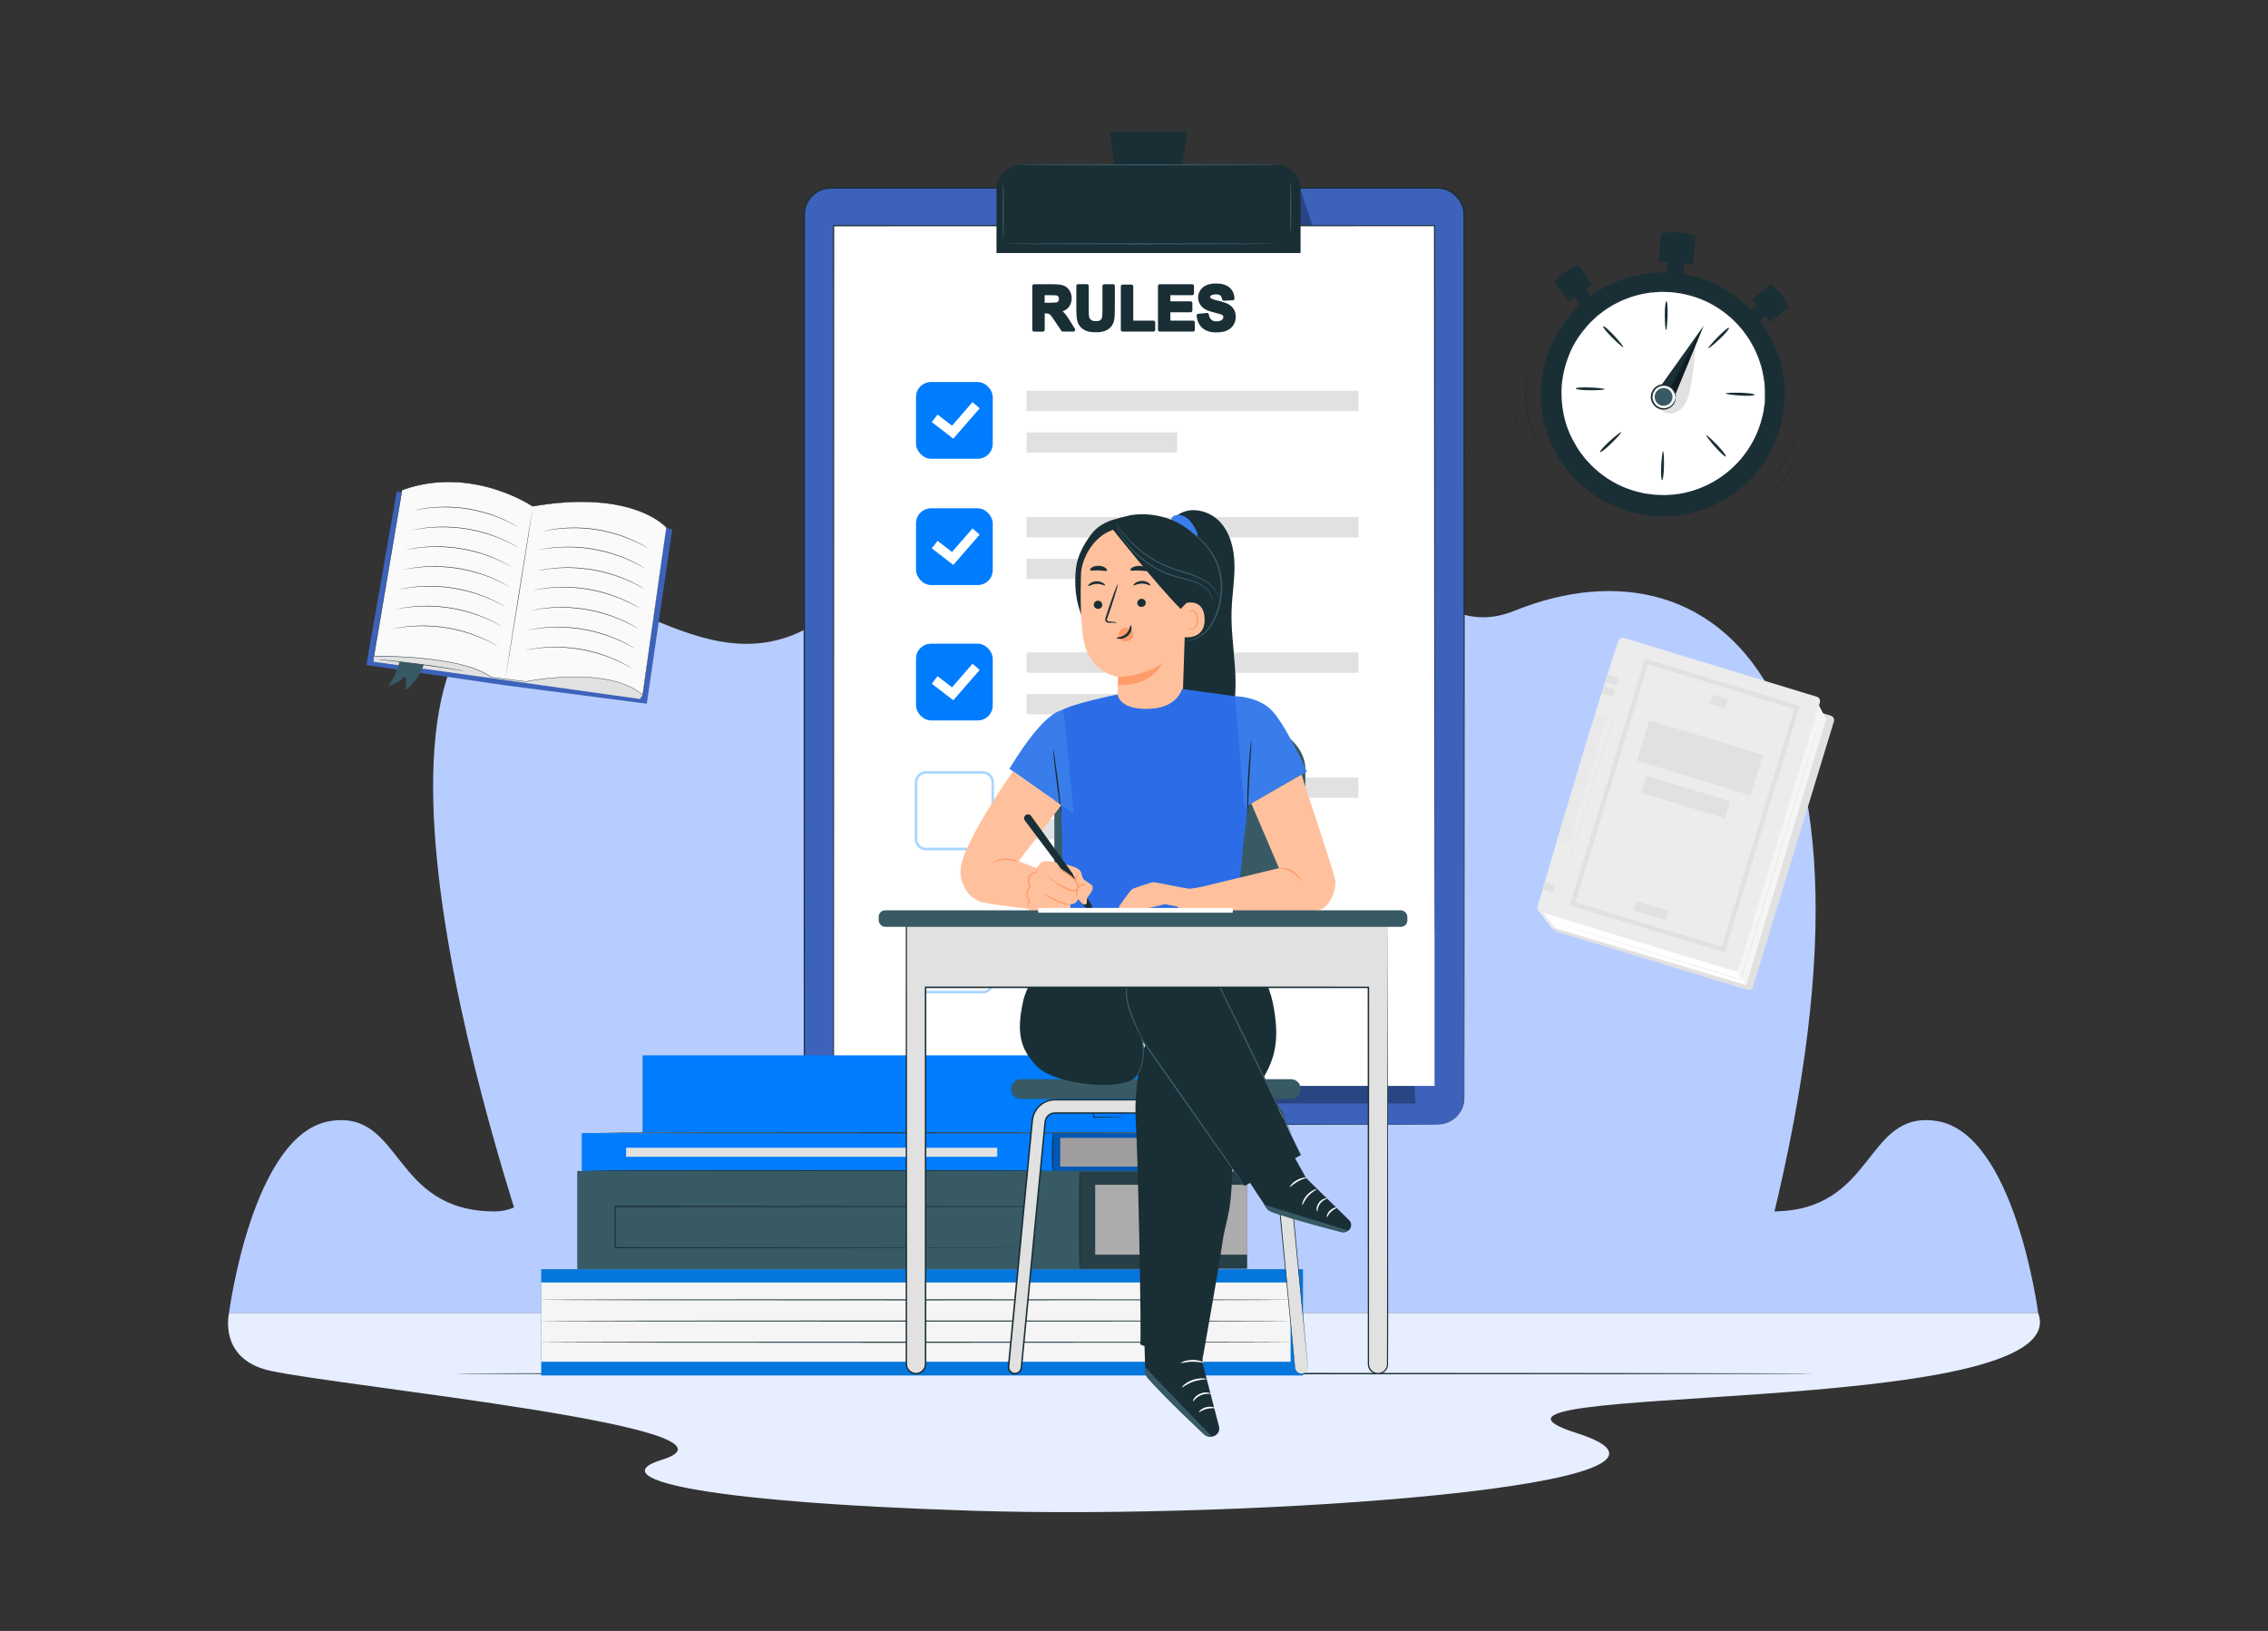 <?xml version="1.0" encoding="UTF-8"?>
<svg id="Layer_1" data-name="Layer 1" xmlns="http://www.w3.org/2000/svg" viewBox="0 0 584 420">
  <rect x="0" y="0" width="584" height="420" fill="#333333" stroke="none"/>
  <defs>
    <style>
      .cls-1 {
        fill: #fff;
      }

      .cls-2 {
        fill: #0576db;
      }

      .cls-3 {
        fill: #fafafa;
      }

      .cls-4 {
        fill: #f5f5f5;
      }

      .cls-5 {
        fill: #397dea;
      }

      .cls-6 {
        fill: #2c6de7;
      }

      .cls-7 {
        fill: #e6eeff;
      }

      .cls-8 {
        fill: #a9d6ff;
      }

      .cls-9 {
        fill: #e1e1e1;
      }

      .cls-10 {
        opacity: .4;
      }

      .cls-11 {
        fill: #007cff;
      }

      .cls-12 {
        opacity: .3;
      }

      .cls-13 {
        fill: #3c62bb;
      }

      .cls-14 {
        fill: #ffc19d;
      }

      .cls-15 {
        fill: #ff9c6a;
      }

      .cls-16 {
        fill: #375a64;
      }

      .cls-17 {
        fill: #ececec;
      }

      .cls-18 {
        fill: #1a2e35;
      }

      .cls-19 {
        fill: #b7cdff;
      }
    </style>
  </defs>
  <g>
    <path class="cls-19" d="m141.19,337.23s-54.85-147.17-15.38-179.94c26.38-21.9,54.34,26.38,87.72.84,29.71-22.74,20.27-91.93,67.66-101.49,53.28-10.75,65.01,118.3,108.74,100.66,53.06-21.4,105.84,22.05,60.23,180.22l-308.96-.28Z"/>
    <path class="cls-19" d="m498.7,288.68c-18.69-2.9-15.64,23.28-42.28,23.28-24.35,0-32.15-99.67-49.87-71.18-90.84,146.06-38.09-62.12-110.34-64.76-32.67-1.2-54.44,35.23-62.46,99.74-11.64,58.31-38.62-44.48-66.39-34.92-17.65,6.07-15.63,71.12-39.98,71.12-26.64,0-23.59-26.17-42.28-23.28-20.12,3.12-26.13,49.44-26.13,49.44h465.85s-6.01-46.33-26.13-49.44Z"/>
    <path class="cls-7" d="m58.98,338.12s-2.92,11.9,10.62,14.88c18.52,4.08,127.23,14.78,100.82,22.92-14.91,4.59,7.61,10.83,80.22,13.13,72.61,2.3,197.21-6.7,155.31-20.02-41.9-13.31,129.27-3.21,118.87-30.91H58.98Z"/>
  </g>
  <g>
    <g>
      <g>
        <g>
          <rect class="cls-13" x="207.05" y="48.44" width="169.91" height="241.17" rx="6.86" ry="6.86"/>
          <path class="cls-18" d="m370.1,289.61s.18-.01.53-.03c.35-.02.87-.1,1.53-.3.65-.21,1.45-.58,2.25-1.22.79-.64,1.57-1.58,2.06-2.84.26-.62.4-1.33.45-2.08.04-.75,0-1.55.02-2.38,0-1.67,0-3.49,0-5.46,0-3.95,0-8.5-.02-13.63-.01-20.51-.03-50.18-.05-86.84,0-18.33-.01-38.41-.02-59.96,0-10.78,0-21.92,0-33.41,0-5.74,0-11.57,0-17.47,0-2.95,0-5.92-.01-8.91-.03-1.47-.59-2.9-1.51-4.05-.94-1.13-2.25-1.97-3.7-2.28-.73-.17-1.46-.18-2.23-.17-.76,0-1.52,0-2.28,0-1.52,0-3.05,0-4.59,0-3.07,0-6.15,0-9.25,0-6.21,0-12.48,0-18.82,0-12.69,0-25.64,0-38.83,0-26.37,0-53.68,0-81.65,0-1.71,0-3.4.67-4.63,1.85-1.24,1.17-2,2.82-2.07,4.52-.03,3.46,0,6.94-.02,10.39,0,6.91,0,13.77,0,20.58,0,13.62,0,27.05,0,40.24,0,26.38,0,51.83,0,76.07,0,24.24-.01,47.27-.02,68.83,0,2.69,0,5.37,0,8.01,0,1.32-.02,2.65.01,3.95.04,1.29.49,2.54,1.22,3.59.73,1.04,1.77,1.86,2.93,2.35.59.24,1.2.39,1.83.47.62.05,1.26.04,1.9.04,2.55,0,5.08,0,7.58,0,10.01,0,19.61,0,28.77.01,36.66.02,66.33.04,86.83.05,10.25.01,18.21.02,23.61.03,2.7,0,4.75.01,6.14.02,1.38,0,2.09.02,2.09.02,0,0-.71.01-2.09.02-1.39,0-3.44,0-6.14.02-5.4,0-13.36.02-23.61.03-20.5.01-50.17.03-86.83.05-9.17,0-18.77,0-28.77.01-2.5,0-5.03,0-7.58,0-.64,0-1.28.01-1.93-.04-.65-.08-1.29-.24-1.9-.48-1.21-.51-2.29-1.35-3.05-2.44-.76-1.08-1.22-2.39-1.27-3.73-.03-1.32,0-2.63-.02-3.96,0-2.65,0-5.32,0-8.01,0-21.56,0-44.59-.02-68.83,0-24.24,0-49.69,0-76.07,0-13.19,0-26.61,0-40.24,0-6.81,0-13.67,0-20.58,0-3.46-.02-6.91.02-10.4.08-1.78.87-3.52,2.17-4.74,1.29-1.24,3.07-1.95,4.86-1.94,27.97,0,55.27,0,81.65,0,13.19,0,26.14,0,38.83,0,6.34,0,12.62,0,18.82,0,3.1,0,6.19,0,9.25,0,1.53,0,3.06,0,4.59,0,.76,0,1.52,0,2.28,0,.75,0,1.54,0,2.3.18,1.52.33,2.88,1.21,3.87,2.39.96,1.19,1.55,2.7,1.58,4.23,0,2.99,0,5.97,0,8.92,0,5.9,0,11.73,0,17.47,0,11.48,0,22.63,0,33.41,0,21.55-.01,41.63-.02,59.96-.02,36.66-.04,66.33-.05,86.84,0,5.13-.01,9.68-.02,13.63,0,1.97,0,3.79,0,5.46-.01.83.02,1.63-.02,2.38-.05.75-.2,1.47-.46,2.09-.5,1.27-1.3,2.21-2.09,2.85-.81.64-1.61,1-2.27,1.21-.67.19-1.19.26-1.54.28-.35.01-.53.02-.53.02Z"/>
        </g>
        <g class="cls-12">
          <polygon points="221.88 284.16 364.48 284.16 362.92 254.5 362.92 238.71 221.88 260.75 221.88 284.16"/>
        </g>
        <g class="cls-12">
          <polygon points="334.88 48.93 338.12 58.55 338.12 63.25 334.47 63.25 334.88 48.93"/>
        </g>
        <g>
          <polygon class="cls-1" points="214.63 58.11 214.63 279.64 330.2 279.64 369.39 279.64 369.39 58.11 214.63 58.11"/>
          <path class="cls-18" d="m369.39,240.03s0-.29-.01-.85c0-.57,0-1.41-.01-2.52,0-2.22-.01-5.52-.02-9.81,0-8.59-.02-21.16-.04-37.12-.01-31.93-.03-77.41-.06-131.63l.15.15c-45.72,0-98.64.01-154.76.02l.16-.16v.2c-.02,85.16-.03,162.93-.04,221.34l-.12-.12c35.6.02,64.49.04,84.49.05,9.99.01,17.76.03,23.04.03,2.63,0,4.64.01,6,.02,1.35,0,2.05.02,2.05.02,0,0-.69.01-2.05.02-1.36,0-3.37,0-6,.02-5.27,0-13.04.02-23.04.03-19.99.01-48.89.03-84.49.05h-.12s0-.12,0-.12c-.01-58.4-.03-136.18-.04-221.34v-.36h.16c56.12,0,109.03.01,154.76.02h.15s0,.15,0,.15c-.02,54.22-.04,99.7-.06,131.63-.02,15.96-.03,28.53-.04,37.12,0,4.29-.02,7.58-.02,9.81,0,1.11,0,1.95-.01,2.52,0,.56-.01.85-.01.85Z"/>
        </g>
      </g>
      <g>
        <path class="cls-18" d="m262.91,42.44h65.65c3.49,0,6.33,2.83,6.33,6.33v16.39h-78.3v-16.39c0-3.49,2.83-6.33,6.33-6.33Z"/>
        <polygon class="cls-18" points="305.7 33.89 285.77 33.89 288.1 50.98 303.11 50.98 305.7 33.89"/>
        <path class="cls-16" d="m329.85,42.44c0,.09-15.28.16-34.12.16s-34.12-.07-34.12-.16,15.27-.16,34.12-.16,34.12.07,34.12.16Z"/>
        <path class="cls-16" d="m258.33,61.48c-.09,0-.16-3.21-.16-7.17s.07-7.18.16-7.18.16,3.21.16,7.18-.07,7.17-.16,7.17Z"/>
        <path class="cls-16" d="m332.35,59.78c-.09,0-.16-2.92-.16-6.51s.07-6.51.16-6.51.16,2.92.16,6.51-.07,6.51-.16,6.51Z"/>
        <path class="cls-16" d="m328.57,62.8c0,.09-15.68.16-35.02.16s-35.03-.07-35.03-.16,15.68-.16,35.03-.16,35.02.07,35.02.16Z"/>
      </g>
    </g>
    <g>
      <rect class="cls-9" x="264.33" y="100.62" width="85.47" height="5.25"/>
      <rect class="cls-9" x="264.33" y="111.35" width="38.77" height="5.22"/>
      <g>
        <rect class="cls-11" x="235.87" y="98.38" width="19.76" height="19.76" rx="3.86" ry="3.86"/>
        <polygon class="cls-1" points="245.47 112.97 239.93 108.69 241.42 106.76 245.14 109.62 250.42 103.55 252.26 105.15 245.47 112.97"/>
      </g>
    </g>
    <rect class="cls-9" x="264.33" y="133.15" width="85.47" height="5.25"/>
    <rect class="cls-9" x="264.33" y="143.88" width="38.77" height="5.22"/>
    <g>
      <rect class="cls-11" x="235.87" y="130.9" width="19.76" height="19.76" rx="3.86" ry="3.86"/>
      <polygon class="cls-1" points="245.47 145.49 239.93 141.21 241.42 139.28 245.14 142.15 250.42 136.08 252.26 137.68 245.47 145.49"/>
    </g>
    <rect class="cls-9" x="264.33" y="168" width="85.47" height="5.25"/>
    <rect class="cls-9" x="264.33" y="178.73" width="38.77" height="5.22"/>
    <rect class="cls-9" x="264.33" y="200.22" width="85.47" height="5.25"/>
    <rect class="cls-9" x="264.33" y="210.95" width="38.77" height="5.22"/>
    <g>
      <rect class="cls-11" x="235.87" y="165.76" width="19.76" height="19.76" rx="3.86" ry="3.86"/>
      <polygon class="cls-1" points="245.47 180.34 239.93 176.07 241.42 174.13 245.14 177 250.42 170.93 252.26 172.53 245.47 180.34"/>
    </g>
    <path class="cls-8" d="m253.04,218.99h-14.58c-1.61,0-2.92-1.31-2.92-2.92v-14.58c0-1.61,1.31-2.92,2.92-2.92h14.58c1.61,0,2.92,1.31,2.92,2.92v14.58c0,1.61-1.31,2.92-2.92,2.92Zm-14.58-19.76c-1.24,0-2.25,1.01-2.25,2.25v14.58c0,1.24,1.01,2.25,2.25,2.25h14.58c1.24,0,2.25-1.01,2.25-2.25v-14.58c0-1.24-1.01-2.25-2.25-2.25h-14.58Z"/>
    <rect class="cls-9" x="264.33" y="237.07" width="85.47" height="5.25"/>
    <rect class="cls-9" x="264.33" y="247.81" width="38.77" height="5.22"/>
    <path class="cls-8" d="m253.04,255.84h-14.58c-1.61,0-2.92-1.31-2.92-2.92v-14.58c0-1.61,1.31-2.92,2.92-2.92h14.58c1.61,0,2.92,1.31,2.92,2.92v14.58c0,1.61-1.31,2.92-2.92,2.92Zm-14.58-19.76c-1.24,0-2.25,1.01-2.25,2.25v14.58c0,1.24,1.01,2.25,2.25,2.25h14.58c1.24,0,2.25-1.01,2.25-2.25v-14.58c0-1.24-1.01-2.25-2.25-2.25h-14.58Z"/>
  </g>
  <g>
    <path class="cls-17" d="m396.01,234.28s3.81,5.34,4.62,5.49c.81.15,1.62.5,1.62.5l-3.98-6.17-2.26.19Z"/>
    <path class="cls-9" d="m449.93,254.89l-48.9-14.91c-.62-.19-.97-.85-.79-1.48,7.86-27.02,17.56-59,20.8-68.35.21-.61.86-.94,1.47-.76l48.93,14.92c.63.19.98.86.78,1.49l-20.82,68.28c-.19.63-.86.99-1.48.8Z"/>
    <polygon class="cls-1" points="449.57 253.63 400.64 239.1 397.51 235.12 418.11 164.98 468.37 181.67 470.17 185.15 449.57 253.63"/>
    <polygon class="cls-4" points="449.57 253.63 446.03 248.33 467.73 180.73 470.17 185.15 449.57 253.63"/>
    <g>
      <path class="cls-17" d="m446.29,249.99l-49.56-15.11c-.63-.19-.99-.85-.8-1.48,7.86-27.03,17.55-59,20.8-68.35.21-.61.87-.94,1.48-.75l49.6,15.12c.63.19.99.86.8,1.5l-20.82,68.28c-.19.63-.86.99-1.5.8Z"/>
      <path class="cls-9" d="m399.89,235.84s4.7-15.68,10.58-34.98c5.89-19.31,10.69-34.95,10.73-34.94.04.01-4.7,15.67-10.59,34.99-5.89,19.31-10.69,34.95-10.73,34.94Z"/>
      <path class="cls-9" d="m444.11,245.3l-39.91-12.17,19.37-63.53,39.91,12.17-19.37,63.53Zm-38.44-12.95l37.65,11.48,18.68-61.27-37.65-11.48-18.68,61.27Z"/>
      <rect class="cls-9" x="420.74" y="233.29" width="8.71" height="2.44" transform="translate(86.86 -113.77) rotate(16.95)"/>
      <rect class="cls-9" x="440.57" y="179.43" width="4.06" height="2.44" transform="translate(71.92 -121.22) rotate(16.95)"/>
      <rect class="cls-9" x="422.4" y="189.72" width="30.59" height="10.91" transform="translate(75.94 -119.15) rotate(16.95)"/>
      <rect class="cls-9" x="422.74" y="202.98" width="22.53" height="4.59" transform="translate(78.72 -117.64) rotate(16.95)"/>
      <rect class="cls-9" x="413.45" y="174.15" width="3.13" height="1.97" transform="translate(69.11 -113.41) rotate(16.95)"/>
      <rect class="cls-9" x="412.56" y="177.06" width="3.13" height="1.97" transform="translate(69.92 -113.03) rotate(16.95)"/>
      <rect class="cls-9" x="397.4" y="227.56" width="2.9" height="1.97" transform="translate(83.98 -106.37) rotate(16.95)"/>
      <g class="cls-12">
        <rect class="cls-9" x="405.73" y="183.47" width="3.13" height="33.94" transform="translate(76.15 -110.06) rotate(16.95)"/>
      </g>
    </g>
    <path class="cls-9" d="m469.22,183.63s-.03.1-.09.31c-.06.2-.15.5-.26.9-.24.79-.58,1.95-1.03,3.44-.9,2.99-2.21,7.3-3.83,12.63-3.25,10.67-7.73,25.39-12.68,41.66-1.02,3.34-2.02,6.62-2.97,9.75l-.02.07-.07-.02c-13.96-4.27-26.25-8.02-35.05-10.71-4.4-1.35-7.92-2.43-10.35-3.18-1.21-.37-2.15-.66-2.78-.86-.31-.1-.55-.17-.72-.23-.16-.05-.24-.08-.24-.08,0,0,.08.02.25.07.17.05.41.12.72.21.64.19,1.58.47,2.79.84,2.43.74,5.96,1.8,10.36,3.14,8.81,2.68,21.1,6.42,35.06,10.66l-.09.05c.96-3.14,1.95-6.41,2.97-9.75,4.97-16.26,9.46-30.99,12.72-41.65,1.63-5.33,2.96-9.64,3.87-12.62.46-1.49.82-2.64,1.06-3.43.12-.39.22-.69.28-.89.06-.2.1-.3.1-.3Z"/>
  </g>
  <g>
    <g>
      <polygon class="cls-13" points="102.16 126.59 171.09 135.84 173.09 136.36 166.55 181.22 129.93 176.46 94.33 171.25 102.16 126.59"/>
      <polygon class="cls-9" points="165.51 178.95 164.75 180 96.22 170.41 96.27 168.94 123.51 169.1 160.88 173.02 165.51 178.95"/>
      <g>
        <path class="cls-3" d="m171.56,135.88s-8.41-9.96-34.41-5.5c0,0-15.72-10.71-33.63-4.18l-7.24,42.75s22.89-.24,30.13,5.43l8.97,1.14s21.07-4.37,30.13,3.43l6.06-43.08Z"/>
        <path class="cls-18" d="m171.56,135.88s-.04.26-.12.77c-.07.51-.18,1.27-.32,2.26-.28,1.98-.7,4.9-1.23,8.64-1.06,7.48-2.58,18.24-4.44,31.4l.08-.03c-.89-.75-1.89-1.39-2.95-1.95-1.07-.54-2.22-.97-3.4-1.33-2.37-.71-4.9-1.09-7.5-1.27-2.6-.18-5.28-.15-8.01.04-2.73.19-5.51.52-8.31,1.06h.02c-2.82-.36-5.86-.75-8.97-1.15h.03c-.96-.74-2.06-1.3-3.2-1.78-1.14-.47-2.33-.86-3.53-1.19-2.42-.65-4.93-1.11-7.49-1.46-2.56-.35-5.16-.59-7.8-.75-2.64-.16-5.31-.26-8-.26-.05,0-.1,0-.15,0l.06.07c2.56-15.14,5.01-29.59,7.24-42.75l-.04.04c1.55-.54,3.1-1.01,4.66-1.33.39-.1.78-.15,1.17-.23.39-.07.78-.15,1.17-.19.39-.05.78-.1,1.17-.15.39-.03.78-.07,1.17-.1,3.1-.24,6.14-.04,9.03.44,2.89.5,5.63,1.26,8.18,2.25,2.54.98,4.93,2.13,7.04,3.48h.02s.02,0,.02,0c5.48-.93,10.52-1.29,14.93-1.11,4.41.17,8.18.89,11.14,1.86,2.96.96,5.09,2.16,6.43,3.09.67.47,1.15.87,1.46,1.16.31.28.45.45.45.45,0,0-.14-.17-.44-.46-.31-.29-.78-.7-1.45-1.17-1.33-.95-3.46-2.15-6.43-3.12-2.95-.98-6.73-1.71-11.15-1.89-4.42-.19-9.47.16-14.95,1.09h.03c-2.12-1.36-4.5-2.51-7.06-3.49-2.55-.99-5.3-1.76-8.19-2.26-2.9-.48-5.94-.68-9.06-.44-.39.03-.78.07-1.17.1-.39.05-.78.1-1.17.15-.39.04-.78.12-1.17.19-.39.08-.79.13-1.18.23-1.57.32-3.13.8-4.68,1.34h-.03s0,.04,0,.04c-2.23,13.16-4.68,27.6-7.25,42.75v.07s.06,0,.06,0c.05,0,.1,0,.15,0,2.69,0,5.36.1,7.99.26,2.63.16,5.24.41,7.79.75,2.55.35,5.06.8,7.47,1.45,1.2.33,2.39.72,3.52,1.19,1.13.47,2.22,1.03,3.17,1.77h.01s.02.01.02.01c3.1.4,6.15.78,8.97,1.14h0s.01,0,.01,0c2.79-.54,5.57-.87,8.29-1.06,2.72-.19,5.4-.22,8-.04,2.6.18,5.12.56,7.48,1.26,1.18.36,2.32.79,3.38,1.32,1.06.55,2.05,1.19,2.94,1.93l.07.06v-.09c1.85-13.17,3.36-23.94,4.41-31.42.52-3.74.93-6.65,1.2-8.64.14-.99.24-1.75.31-2.26.07-.51.1-.77.1-.77Z"/>
      </g>
      <path class="cls-18" d="m130.1,175.03s1.65-9.97,3.62-22.27c1.97-12.31,3.53-22.29,3.5-22.29-.03,0-1.65,9.96-3.62,22.27-1.96,12.3-3.53,22.29-3.5,22.29Z"/>
      <path class="cls-18" d="m106.76,131.4s.02,0,.07,0c.05,0,.12-.02.21-.03.19-.03.46-.08.8-.14.17-.03.36-.07.57-.11.21-.03.44-.06.69-.1.49-.06,1.05-.16,1.68-.21.31-.03.64-.06.98-.09.34-.03.7-.04,1.07-.05.74-.05,1.52-.03,2.35-.03,1.66.04,3.48.18,5.37.49,1.89.32,3.66.76,5.24,1.25.79.26,1.54.5,2.22.78.34.14.68.26.99.39.31.14.61.27.9.4.58.24,1.08.51,1.53.73.22.11.43.21.62.31.19.1.36.2.51.28.3.17.54.3.71.39.08.04.14.07.19.1.04.02.06.03.07.03,0,0-.02-.02-.06-.04-.05-.03-.11-.06-.18-.11-.17-.1-.4-.24-.7-.41-.15-.09-.32-.19-.51-.29-.19-.1-.4-.21-.62-.32-.45-.22-.94-.5-1.52-.75-.29-.13-.59-.27-.9-.41-.31-.14-.65-.26-.99-.4-.68-.29-1.43-.53-2.22-.8-1.59-.5-3.36-.95-5.26-1.27-1.9-.3-3.72-.44-5.38-.48-.83,0-1.62,0-2.36.05-.37.02-.73.03-1.07.06-.34.03-.67.07-.98.1-.63.05-1.19.15-1.68.22-.25.04-.48.07-.69.11-.21.04-.4.08-.57.12-.34.07-.6.13-.79.17-.08.02-.15.03-.21.05-.05.01-.07.02-.07.02Z"/>
      <path class="cls-18" d="m106.03,136.52s.03,0,.07,0c.05,0,.12-.02.21-.03.19-.03.47-.08.81-.14.18-.03.37-.07.59-.11.21-.03.45-.06.7-.1.5-.06,1.07-.16,1.71-.2.32-.03.65-.06,1-.09.35-.03.71-.03,1.09-.05.75-.05,1.55-.03,2.4-.03,1.69.04,3.54.18,5.47.48,1.92.32,3.73.76,5.35,1.25.8.27,1.57.5,2.27.78.35.14.69.26,1.01.39.32.14.63.27.92.4.59.24,1.1.51,1.56.73.23.11.44.21.63.31.19.1.36.2.52.29.31.17.55.3.72.39.08.04.14.07.19.1.04.02.07.03.07.03,0,0-.02-.02-.06-.04-.05-.03-.11-.06-.18-.11-.17-.1-.41-.24-.71-.41-.16-.09-.33-.19-.52-.3-.19-.1-.4-.21-.63-.32-.46-.23-.97-.5-1.56-.75-.29-.13-.6-.27-.92-.41-.32-.14-.66-.26-1.01-.4-.7-.29-1.47-.53-2.27-.8-1.62-.5-3.43-.95-5.36-1.26-1.93-.3-3.79-.44-5.49-.48-.85,0-1.65,0-2.4.05-.38.02-.74.03-1.09.06-.35.03-.68.07-1,.1-.64.05-1.21.15-1.71.22-.25.04-.49.07-.7.11-.21.04-.41.08-.58.12-.34.07-.61.13-.81.17-.09.02-.16.03-.21.05-.05.01-.07.02-.07.02Z"/>
      <path class="cls-18" d="m104.45,141.59s.03,0,.07,0c.05,0,.12-.02.21-.03.19-.03.47-.08.81-.14.18-.03.37-.07.59-.11.21-.03.45-.06.7-.1.5-.06,1.07-.16,1.71-.2.32-.03.65-.06,1-.09.35-.03.71-.03,1.09-.05.75-.05,1.55-.03,2.4-.03,1.69.04,3.54.18,5.47.48,1.92.32,3.73.76,5.35,1.25.8.27,1.57.5,2.27.78.35.14.69.26,1.01.39.32.14.63.27.92.4.59.24,1.1.51,1.56.73.23.11.44.21.63.31.19.1.36.2.52.29.31.17.55.3.72.39.08.04.14.07.19.1.04.02.07.03.07.03s-.02-.02-.06-.04c-.05-.03-.11-.06-.18-.11-.17-.1-.41-.24-.71-.41-.16-.09-.33-.19-.52-.3-.19-.1-.4-.21-.63-.32-.46-.23-.97-.5-1.56-.75-.29-.13-.6-.27-.92-.41-.32-.14-.66-.26-1.01-.4-.7-.29-1.47-.53-2.27-.8-1.62-.5-3.43-.95-5.36-1.26-1.93-.3-3.79-.44-5.49-.48-.85,0-1.65,0-2.4.05-.38.02-.74.03-1.09.06-.35.03-.68.07-1,.1-.64.05-1.21.15-1.71.22-.25.04-.49.07-.7.11-.21.04-.41.08-.58.12-.34.07-.61.13-.81.17-.09.02-.16.03-.21.05-.05.01-.07.02-.07.02Z"/>
      <path class="cls-18" d="m103.86,146.7s.03,0,.07,0c.05,0,.12-.02.21-.03.19-.03.47-.08.81-.14.18-.03.37-.07.59-.11.21-.03.45-.06.7-.1.5-.06,1.07-.16,1.71-.2.32-.03.65-.06,1-.09.35-.03.71-.03,1.09-.05.75-.05,1.55-.03,2.4-.03,1.69.04,3.54.18,5.47.48,1.92.32,3.73.76,5.35,1.25.8.27,1.57.5,2.27.78.35.14.69.26,1.01.39.32.14.63.27.92.4.59.24,1.1.51,1.56.73.23.11.44.21.63.31.19.1.36.2.52.29.31.17.55.3.72.39.08.04.14.07.19.1.04.02.07.03.07.03,0,0-.02-.02-.06-.04-.05-.03-.11-.06-.18-.11-.17-.1-.41-.24-.71-.41-.16-.09-.33-.19-.52-.3-.19-.1-.4-.21-.63-.32-.46-.23-.97-.5-1.56-.75-.29-.13-.6-.27-.92-.41-.32-.14-.66-.26-1.01-.4-.7-.29-1.47-.53-2.27-.8-1.62-.5-3.43-.95-5.36-1.26-1.93-.3-3.79-.44-5.49-.48-.85,0-1.65,0-2.4.05-.38.02-.74.03-1.09.06-.35.03-.68.07-1,.1-.64.05-1.21.15-1.71.22-.25.04-.49.07-.7.11-.21.04-.41.08-.58.12-.34.07-.61.13-.81.17-.09.02-.16.03-.21.05-.05.01-.07.02-.07.02Z"/>
      <path class="cls-18" d="m102.68,151.79s.03,0,.07,0c.05,0,.12-.02.21-.03.19-.03.47-.08.81-.14.18-.03.37-.07.59-.11.21-.03.45-.06.7-.1.5-.06,1.07-.16,1.71-.2.32-.03.65-.06,1-.09.35-.03.71-.03,1.09-.05.75-.05,1.55-.03,2.4-.03,1.69.04,3.54.18,5.47.48,1.92.32,3.73.76,5.35,1.25.8.27,1.57.5,2.27.78.35.14.69.26,1.01.39.32.14.63.27.92.4.59.24,1.1.51,1.56.73.23.11.44.21.63.31.19.1.36.2.52.29.31.17.55.3.72.39.08.04.14.07.19.1.04.02.07.03.07.03,0,0-.02-.02-.06-.04-.05-.03-.11-.06-.18-.11-.17-.1-.41-.24-.71-.41-.16-.09-.33-.19-.52-.3-.19-.1-.4-.21-.63-.32-.46-.23-.97-.5-1.56-.75-.29-.13-.6-.27-.92-.41-.32-.14-.66-.26-1.01-.4-.7-.29-1.47-.53-2.27-.8-1.62-.5-3.43-.95-5.36-1.26-1.93-.3-3.79-.44-5.49-.48-.85,0-1.65,0-2.4.05-.38.02-.74.03-1.09.06-.35.03-.68.07-1,.1-.64.05-1.21.15-1.71.22-.25.04-.49.07-.7.11-.21.04-.41.08-.58.12-.34.07-.61.13-.81.17-.09.02-.16.03-.21.05-.05.01-.07.02-.07.02Z"/>
      <path class="cls-18" d="m101.89,156.9s.03,0,.07,0c.05,0,.12-.02.21-.03.19-.03.47-.08.81-.14.18-.03.37-.07.59-.11.21-.03.45-.06.7-.1.5-.06,1.07-.16,1.71-.2.32-.03.65-.06,1-.09.35-.03.71-.04,1.09-.05.75-.05,1.55-.03,2.4-.03,1.69.04,3.54.18,5.47.48,1.92.32,3.73.76,5.35,1.25.8.27,1.57.5,2.27.78.35.14.69.26,1.01.39.32.14.63.27.92.4.59.24,1.1.51,1.56.73.23.11.44.21.63.31.19.1.36.2.52.29.31.17.55.3.72.39.08.04.14.07.19.1.04.02.07.03.07.03,0,0-.02-.02-.06-.04-.05-.03-.11-.06-.18-.11-.17-.1-.41-.24-.71-.41-.16-.09-.33-.19-.52-.3-.19-.1-.4-.21-.63-.32-.46-.23-.97-.5-1.56-.75-.29-.13-.6-.27-.92-.41-.32-.14-.66-.26-1.01-.4-.7-.29-1.47-.53-2.27-.8-1.62-.5-3.43-.95-5.36-1.26-1.93-.3-3.79-.44-5.49-.48-.85,0-1.65,0-2.4.05-.38.02-.74.03-1.09.06-.35.03-.68.07-1,.1-.64.05-1.21.15-1.71.22-.25.04-.49.07-.7.11-.21.04-.41.08-.58.12-.34.07-.61.13-.81.17-.09.02-.16.03-.21.05-.05.01-.07.02-.07.02Z"/>
      <path class="cls-18" d="m100.85,161.99s.03,0,.07,0c.05,0,.12-.02.21-.03.19-.03.47-.08.81-.14.18-.03.37-.07.59-.11.21-.03.45-.06.7-.1.5-.06,1.07-.16,1.71-.2.32-.03.65-.06,1-.09.35-.03.71-.03,1.09-.05.75-.05,1.55-.03,2.4-.03,1.69.04,3.54.18,5.47.48,1.92.32,3.73.76,5.35,1.25.8.27,1.57.5,2.27.78.35.14.69.26,1.01.39.32.14.63.27.92.4.59.24,1.1.51,1.56.73.23.11.44.21.63.31.19.1.36.2.52.29.31.17.55.3.72.39.08.04.14.07.19.1.04.02.07.03.07.03,0,0-.02-.02-.06-.04-.05-.03-.11-.06-.18-.11-.17-.1-.41-.24-.71-.41-.16-.09-.33-.19-.52-.3-.19-.1-.4-.21-.63-.32-.46-.23-.97-.5-1.56-.75-.29-.13-.6-.27-.92-.41-.32-.14-.66-.26-1.01-.4-.7-.29-1.47-.53-2.27-.8-1.62-.5-3.43-.95-5.36-1.26-1.93-.3-3.79-.44-5.49-.48-.85,0-1.65,0-2.4.05-.38.02-.74.03-1.09.06-.35.03-.68.07-1,.1-.64.05-1.21.15-1.71.22-.25.04-.49.07-.7.11-.21.04-.41.08-.58.12-.34.07-.61.13-.81.17-.09.02-.16.03-.21.05-.05.01-.07.02-.07.02Z"/>
      <g>
        <path class="cls-18" d="m166.88,141.18s-.02-.02-.06-.04c-.05-.03-.11-.06-.18-.11-.17-.1-.4-.24-.7-.41-.15-.09-.32-.19-.5-.3-.19-.1-.4-.21-.62-.32-.44-.23-.94-.5-1.52-.75-.29-.13-.59-.27-.9-.41-.31-.14-.65-.26-.99-.4-.68-.29-1.43-.53-2.22-.8-1.59-.5-3.36-.96-5.25-1.28-1.9-.31-3.72-.45-5.38-.49-.83,0-1.62-.01-2.36.04-.37.02-.73.03-1.07.06-.34.03-.67.07-.98.1-.63.05-1.19.15-1.68.22-.25.04-.48.07-.69.11-.21.04-.4.08-.57.12-.34.07-.6.13-.79.16-.08.02-.15.03-.21.05-.05.01-.07.02-.07.02,0,0,.02,0,.07,0,.05,0,.12-.02.21-.03.19-.03.46-.08.8-.14.17-.03.37-.07.57-.11.21-.03.44-.06.69-.1.49-.06,1.05-.16,1.68-.2.31-.03.64-.06.98-.09.34-.03.7-.03,1.07-.05.74-.05,1.52-.03,2.35-.03,1.66.05,3.48.19,5.37.5,1.89.32,3.65.77,5.24,1.27.78.27,1.54.51,2.22.79.34.14.68.26.99.39.31.14.61.27.9.4.58.24,1.08.51,1.52.73.22.11.43.21.62.31.19.1.36.2.51.29.3.17.54.3.71.39.08.04.14.07.19.1.04.02.06.03.07.03Z"/>
        <path class="cls-18" d="m165.92,146.25s-.02-.02-.06-.04c-.05-.03-.11-.07-.18-.11-.17-.1-.41-.24-.71-.42-.16-.09-.33-.19-.52-.3-.19-.11-.4-.21-.63-.33-.45-.23-.96-.51-1.55-.76-.29-.13-.6-.27-.92-.41-.32-.14-.66-.27-1.01-.41-.7-.29-1.46-.54-2.26-.82-1.62-.51-3.42-.98-5.35-1.31-1.93-.32-3.79-.48-5.48-.53-.85,0-1.65-.02-2.41.03-.38.02-.74.02-1.09.05-.35.03-.68.06-1,.09-.64.05-1.21.14-1.72.21-.25.04-.49.07-.7.1-.21.04-.41.08-.59.11-.34.07-.62.12-.81.16-.09.02-.16.03-.21.04-.05.01-.07.02-.07.02,0,0,.03,0,.07,0,.05,0,.12-.02.21-.03.19-.03.47-.08.81-.14.18-.03.37-.07.59-.1.22-.03.45-.06.7-.09.5-.06,1.08-.15,1.71-.19.32-.03.65-.05,1-.08.35-.03.71-.03,1.09-.05.75-.04,1.55-.02,2.4-.01,1.69.06,3.54.22,5.47.54,1.92.33,3.72.8,5.33,1.3.8.27,1.56.52,2.26.8.35.14.69.26,1.01.4.32.14.62.28.92.41.59.25,1.1.52,1.56.74.23.11.44.22.63.32.19.11.36.2.52.29.31.17.55.3.72.4.08.04.14.07.19.1.04.02.07.03.07.03Z"/>
        <path class="cls-18" d="m165.79,151.57s-.02-.02-.06-.04c-.05-.03-.11-.07-.18-.11-.17-.1-.41-.24-.71-.42-.16-.09-.33-.19-.52-.3-.19-.11-.4-.21-.63-.33-.45-.23-.96-.51-1.55-.76-.29-.13-.6-.27-.92-.41-.32-.14-.66-.27-1.01-.41-.7-.29-1.46-.54-2.26-.82-1.62-.51-3.42-.98-5.35-1.31-1.93-.32-3.79-.48-5.48-.53-.85,0-1.65-.02-2.41.03-.38.02-.74.02-1.09.05-.35.03-.68.06-1,.09-.64.05-1.21.14-1.72.21-.25.04-.49.07-.7.1-.21.04-.41.08-.59.11-.34.07-.62.12-.81.16-.09.02-.16.03-.21.04-.05.01-.07.02-.07.02,0,0,.03,0,.07,0,.05,0,.12-.02.21-.03.19-.03.47-.08.81-.14.18-.03.37-.07.59-.1.21-.03.45-.06.7-.09.5-.06,1.08-.15,1.71-.19.32-.03.65-.05,1-.08.35-.03.71-.03,1.09-.05.75-.04,1.55-.02,2.4-.01,1.69.06,3.54.22,5.47.54,1.92.33,3.72.8,5.33,1.3.8.27,1.56.52,2.26.8.35.14.69.26,1.01.4.32.14.62.28.92.41.59.25,1.1.52,1.56.74.23.11.44.22.63.32.19.11.36.2.52.29.31.17.55.3.72.4.08.04.14.07.19.1.04.02.07.03.07.03Z"/>
        <path class="cls-18" d="m164.7,156.6s-.02-.02-.06-.04c-.05-.03-.11-.07-.18-.11-.17-.1-.41-.24-.71-.42-.16-.09-.33-.19-.52-.3-.19-.11-.4-.21-.63-.33-.45-.23-.96-.51-1.55-.76-.29-.13-.6-.27-.92-.41-.32-.14-.66-.27-1.01-.41-.7-.29-1.46-.54-2.26-.82-1.62-.51-3.42-.98-5.35-1.31-1.93-.32-3.79-.48-5.48-.53-.85,0-1.65-.02-2.41.03-.38.02-.74.02-1.09.05-.35.03-.68.06-1,.09-.64.05-1.21.14-1.72.21-.25.04-.49.07-.7.1-.21.04-.41.08-.59.11-.34.07-.62.12-.81.16-.09.02-.16.03-.21.04-.05.01-.07.02-.07.02,0,0,.03,0,.07,0,.05,0,.12-.02.21-.03.19-.03.47-.08.81-.14.18-.03.37-.07.59-.1.22-.03.45-.06.7-.09.5-.06,1.08-.15,1.71-.19.32-.03.65-.05,1-.08.35-.03.71-.03,1.09-.05.75-.04,1.55-.02,2.4-.01,1.69.06,3.54.22,5.47.54,1.92.33,3.72.8,5.33,1.3.8.27,1.56.52,2.26.8.35.14.69.26,1.01.4.32.14.62.28.92.41.59.25,1.1.52,1.56.74.23.11.44.22.63.32.19.11.36.2.52.29.31.17.55.3.72.4.08.04.14.07.19.1.04.02.07.03.07.03Z"/>
        <path class="cls-18" d="m164.18,161.79s-.02-.02-.06-.04c-.05-.03-.11-.07-.18-.11-.17-.1-.41-.24-.71-.42-.16-.09-.33-.19-.52-.3-.19-.11-.4-.21-.63-.33-.45-.23-.96-.51-1.55-.76-.29-.13-.6-.27-.92-.41-.32-.14-.66-.27-1.01-.41-.7-.29-1.46-.54-2.26-.82-1.62-.51-3.42-.98-5.35-1.31-1.93-.32-3.79-.48-5.48-.53-.85,0-1.65-.02-2.41.03-.38.02-.74.02-1.09.05-.35.03-.68.06-1,.09-.64.05-1.21.14-1.72.21-.25.04-.49.07-.7.1-.21.04-.41.08-.59.11-.34.07-.62.12-.81.16-.09.02-.16.03-.21.04-.05.01-.07.02-.07.02,0,0,.03,0,.07,0,.05,0,.12-.02.21-.03.19-.03.47-.08.81-.14.18-.03.37-.07.59-.1.22-.03.45-.06.7-.09.5-.06,1.08-.15,1.71-.19.32-.03.65-.05,1-.08.35-.03.71-.03,1.09-.05.75-.04,1.55-.02,2.4-.01,1.69.06,3.54.22,5.47.54,1.92.33,3.72.8,5.33,1.3.8.27,1.56.52,2.26.8.35.14.69.26,1.01.4.32.14.62.28.92.41.59.25,1.1.52,1.56.74.23.11.44.22.63.32.19.11.36.2.52.29.31.17.55.3.72.4.08.04.14.07.19.1.04.02.07.03.07.03Z"/>
        <path class="cls-18" d="m163.28,166.88s-.02-.02-.06-.04c-.05-.03-.11-.07-.18-.11-.17-.1-.41-.24-.71-.42-.16-.09-.33-.19-.52-.3-.19-.11-.4-.21-.63-.33-.45-.23-.96-.51-1.55-.76-.29-.13-.6-.27-.92-.41-.32-.14-.66-.27-1.01-.41-.7-.29-1.46-.54-2.26-.82-1.62-.51-3.42-.98-5.35-1.31-1.93-.32-3.79-.48-5.48-.53-.85,0-1.65-.02-2.41.03-.38.02-.74.02-1.09.05-.35.03-.68.06-1,.09-.64.05-1.21.14-1.72.21-.25.04-.49.07-.7.1-.21.04-.41.08-.59.11-.34.07-.62.12-.81.16-.09.02-.16.03-.21.04-.05.01-.07.02-.07.02,0,0,.03,0,.07,0,.05,0,.12-.02.21-.03.19-.03.47-.08.81-.14.18-.03.37-.07.59-.1.22-.03.45-.06.7-.09.5-.06,1.08-.15,1.71-.19.32-.03.65-.05,1-.08.35-.03.71-.03,1.09-.05.75-.04,1.55-.02,2.4-.01,1.69.06,3.54.22,5.47.54,1.92.33,3.72.8,5.33,1.3.8.27,1.56.52,2.26.8.35.14.69.26,1.01.4.32.14.62.28.92.41.59.25,1.1.52,1.56.74.23.11.44.22.63.32.19.11.36.2.52.29.31.17.55.3.72.4.08.04.14.07.19.1.04.02.07.03.07.03Z"/>
        <path class="cls-18" d="m162.63,172.04s-.02-.02-.06-.04c-.05-.03-.11-.07-.18-.11-.17-.1-.41-.24-.71-.42-.16-.09-.33-.19-.52-.3-.19-.11-.4-.21-.63-.33-.45-.23-.96-.51-1.55-.76-.29-.13-.6-.27-.92-.41-.32-.14-.66-.27-1.01-.41-.7-.29-1.46-.54-2.26-.82-1.62-.51-3.42-.98-5.35-1.31-1.93-.32-3.79-.48-5.48-.53-.85,0-1.65-.02-2.41.03-.38.02-.74.02-1.09.05-.35.03-.68.06-1,.09-.64.05-1.21.14-1.72.21-.25.04-.49.07-.7.1-.21.04-.41.08-.59.11-.34.07-.62.12-.81.16-.09.02-.16.03-.21.04-.05.01-.07.02-.07.02s.03,0,.07,0c.05,0,.12-.02.21-.03.19-.03.47-.08.81-.14.18-.03.37-.07.59-.1.22-.03.45-.06.7-.09.5-.06,1.08-.15,1.71-.19.32-.03.65-.05,1-.08.35-.03.71-.03,1.09-.05.75-.04,1.55-.02,2.4-.01,1.69.06,3.54.22,5.47.54,1.92.33,3.72.8,5.33,1.3.8.27,1.56.52,2.26.8.35.14.69.26,1.01.4.32.14.62.28.92.41.59.25,1.1.52,1.56.74.23.11.44.22.63.32.19.11.36.2.52.29.31.17.55.3.72.4.08.04.14.07.19.1.04.02.07.03.07.03Z"/>
      </g>
    </g>
    <path class="cls-16" d="m102.86,170.43c-.63,2.39-1.51,4.19-2.86,6.27,1.62-.47,3.13-1.36,4.33-2.55.33.82.26,2.54.09,3.58,2.09-1.51,3.89-4.07,4.68-6.52l-6.24-.77Z"/>
    <path class="cls-18" d="m97.73,169.88s.02,0,.06.01c.04,0,.1.01.16.02.16.02.37.04.63.07.56.06,1.36.15,2.33.26,1.97.23,4.69.55,7.69.95,3,.4,5.71.8,7.66,1.12.97.16,1.76.29,2.32.38.27.04.48.08.63.1.07,0,.12.02.16.02.04,0,.06,0,.06,0,0,0-.02,0-.05-.02-.04,0-.1-.02-.16-.04-.15-.03-.36-.07-.63-.13-.54-.11-1.33-.25-2.31-.42-1.95-.34-4.66-.75-7.66-1.15-3-.4-5.72-.72-7.69-.92-.99-.1-1.78-.18-2.34-.23-.27-.02-.48-.04-.64-.05-.07,0-.12,0-.17-.01-.04,0-.06,0-.06,0Z"/>
  </g>
  <g>
    <path class="cls-18" d="m466.88,353.73c0,.11-78.3.2-174.87.2s-174.89-.09-174.89-.2,78.29-.2,174.89-.2,174.87.09,174.87.2Z"/>
    <g>
      <g>
        <rect class="cls-2" x="139.36" y="326.84" width="196.16" height="27.37"/>
        <rect class="cls-4" x="139.36" y="330.26" width="192.96" height="20.42"/>
        <path class="cls-18" d="m332.33,334.73s-.17,0-.5.01c-.34,0-.82,0-1.46.01-1.29,0-3.19.02-5.63.03-4.89.01-11.96.03-20.7.05-17.48.01-41.63.03-68.29.04-26.67-.02-50.82-.03-68.3-.04-8.74-.02-15.81-.04-20.7-.05-2.44-.01-4.34-.02-5.63-.03-.64,0-1.13-.01-1.46-.01-.33,0-.5-.01-.5-.01,0,0,.17,0,.5-.01.34,0,.82,0,1.46-.01,1.29,0,3.19-.02,5.63-.03,4.89-.01,11.96-.03,20.7-.05,17.48-.01,41.63-.03,68.3-.04,26.66.02,50.81.03,68.29.04,8.74.02,15.81.03,20.7.05,2.44.01,4.34.02,5.63.03.64,0,1.13.01,1.46.01.33,0,.5.01.5.01Z"/>
        <path class="cls-18" d="m332.33,340.19s-.17,0-.5.01c-.34,0-.82,0-1.46.01-1.29,0-3.19.02-5.63.03-4.89.01-11.96.03-20.7.05-17.48.01-41.63.03-68.29.04-26.67-.02-50.82-.03-68.3-.04-8.74-.02-15.81-.03-20.7-.05-2.44-.01-4.34-.02-5.63-.03-.64,0-1.13-.01-1.46-.01-.33,0-.5-.01-.5-.01,0,0,.17,0,.5-.01.34,0,.82,0,1.46-.01,1.29,0,3.19-.02,5.63-.03,4.89-.01,11.96-.03,20.7-.05,17.48-.01,41.63-.03,68.3-.04,26.66.02,50.81.03,68.29.04,8.74.02,15.81.03,20.7.05,2.44.01,4.34.02,5.63.03.64,0,1.13.01,1.46.01.33,0,.5.01.5.01Z"/>
        <path class="cls-18" d="m332.33,345.65s-.17,0-.5.01c-.34,0-.82,0-1.46.01-1.29,0-3.19.02-5.63.03-4.89.01-11.96.03-20.7.05-17.48.01-41.63.03-68.29.04-26.67-.02-50.82-.03-68.3-.04-8.74-.02-15.81-.03-20.7-.05-2.44-.01-4.34-.02-5.63-.03-.64,0-1.13-.01-1.46-.01-.33,0-.5-.01-.5-.01,0,0,.17,0,.5-.01.34,0,.82,0,1.46-.01,1.29,0,3.19-.02,5.63-.03,4.89-.01,11.96-.03,20.7-.05,17.48-.01,41.63-.03,68.3-.04,26.66.02,50.81.03,68.29.04,8.74.02,15.81.03,20.7.05,2.44.01,4.34.02,5.63.03.64,0,1.13.01,1.46.01.33,0,.5.01.5.01Z"/>
      </g>
      <g>
        <rect class="cls-11" x="165.46" y="271.77" width="158.68" height="19.82"/>
        <path class="cls-18" d="m289.11,287.67s-.01-.08-.02-.23c0-.17,0-.38-.02-.63,0-.58-.02-1.37-.04-2.35-.02-2.02-.04-4.83-.07-8.13l.13.13c-2.3,0-4.84,0-7.51.01-.03.03.27-.27.14-.14h0v.4s0,.4,0,.4c0,.26,0,.53,0,.79,0,.52,0,1.04,0,1.55,0,1.02,0,2.01,0,2.97,0,1.91-.02,3.67-.02,5.23l-.11-.11c2.25.02,4.11.05,5.44.06.63.01,1.14.02,1.52.03.35,0,.54.02.55.03,0,0-.17.02-.51.03-.37,0-.87.02-1.5.03-1.35.01-3.23.04-5.51.06h-.11s0-.11,0-.11c0-1.56-.01-3.33-.02-5.23,0-.96,0-1.95,0-2.97,0-.51,0-1.03,0-1.55,0-.26,0-.52,0-.79v-.4s0-.2,0-.2v-.18h0v-.02h0c-.13.12.17-.18.14-.15,2.67,0,5.21,0,7.51.01h.13s0,.13,0,.13c-.03,3.33-.05,6.17-.07,8.21-.01.97-.03,1.75-.04,2.32,0,.24-.01.44-.02.61,0,.14-.01.2-.02.2Z"/>
        <rect class="cls-1" x="299.67" y="274.87" width="24.48" height="13.4"/>
        <rect class="cls-12" x="296.45" y="271.77" width="27.7" height="19.82"/>
        <path class="cls-18" d="m296.33,291.47c-.08,0-.14-4.37-.14-9.77s.06-9.77.14-9.77.14,4.37.14,9.77-.06,9.77-.14,9.77Z"/>
        <path class="cls-18" d="m324.33,278.04c0,.08-5.56.14-12.42.14s-12.42-.06-12.42-.14,5.56-.14,12.42-.14,12.42.06,12.42.14Z"/>
        <path class="cls-18" d="m324.33,281.57c0,.08-5.56.14-12.42.14s-12.42-.06-12.42-.14,5.56-.14,12.42-.14,12.42.06,12.42.14Z"/>
        <path class="cls-18" d="m324.33,285.14c0,.08-5.56.14-12.42.14s-12.42-.06-12.42-.14,5.56-.14,12.42-.14,12.42.06,12.42.14Z"/>
      </g>
      <g>
        <rect class="cls-11" x="149.8" y="291.79" width="158.68" height="9.78"/>
        <rect class="cls-9" x="273.01" y="293.02" width="35.47" height="7.4"/>
        <rect class="cls-12" x="271" y="291.79" width="37.48" height="9.78"/>
        <path class="cls-18" d="m271,301.57c-.08,0-.14-2.11-.13-4.71,0-2.6.08-4.71.16-4.71s.14,2.11.13,4.71c0,2.6-.08,4.7-.16,4.7Z"/>
        <rect class="cls-9" x="161.21" y="295.56" width="95.57" height="2.34"/>
        <path class="cls-18" d="m267.14,301.49c0,.08-26.3.14-58.73.14s-58.73-.06-58.73-.14,26.29-.14,58.73-.14,58.73.06,58.73.14Z"/>
        <path class="cls-18" d="m271.39,301.54c0,.08-26.3.14-58.73.14s-58.73-.06-58.73-.14,26.29-.14,58.73-.14,58.73.06,58.73.14Z"/>
        <path class="cls-18" d="m308.48,291.72c0,.08-34.6.14-77.27.14s-77.28-.06-77.28-.14,34.59-.14,77.28-.14,77.27.06,77.27.14Z"/>
      </g>
      <g>
        <rect class="cls-16" x="148.63" y="301.54" width="158.68" height="25.33"/>
        <rect class="cls-16" x="277.95" y="301.69" width="43.18" height="25.03"/>
        <rect class="cls-4" x="282.01" y="305.11" width="39.12" height="17.99"/>
        <rect class="cls-12" x="277.95" y="301.69" width="43.18" height="25.03"/>
        <path class="cls-18" d="m266.34,321.31s0-.24-.01-.7c0-.46,0-1.14-.01-2.04,0-1.79-.02-4.43-.03-7.86l.06.06c-18.39.01-59.82.05-107.96.09h0l.14-.14c0,3.63,0,7.22,0,10.59l-.14-.14c30.28.02,57.25.05,76.66.06,9.71.02,17.53.03,22.92.04,2.7,0,4.79.02,6.21.02.71,0,1.25,0,1.62,0,.36,0,.56,0,.56,0,0,0-.18,0-.54,0-.37,0-.9,0-1.6,0-1.42,0-3.49.01-6.18.02-5.39,0-13.19.02-22.89.04-19.43.02-46.44.04-76.76.06h-.14s0-.14,0-.14c0-3.37,0-6.96,0-10.59v-.14s.14,0,.14,0h0c48.14.04,89.57.07,107.96.08h.06s0,.06,0,.06c-.01,3.44-.03,6.09-.03,7.89,0,.89-.01,1.56-.01,2.02,0,.45-.01.68-.01.68Z"/>
        <path class="cls-18" d="m278,326.7c-.08,0-.14-5.67-.14-12.67s.06-12.67.14-12.67.14,5.67.14,12.67-.06,12.67-.14,12.67Z"/>
      </g>
    </g>
    <g>
      <g>
        <path class="cls-18" d="m317.13,157.21c.12-3.96.82-7.89.74-11.85-.08-3.96-1.05-8.1-3.76-10.99-2.71-2.89-7.48-4.06-10.76-1.83l-.72,3.36c.99,15.29.54,30.8,1.53,46.09.13,2.01,1.73,3.85,2.6,5.66.88,1.81,2.68,3.32,4.69,3.24,2.63-.11,4.4-2.75,5.27-5.23,3.13-9.02.11-18.91.4-28.45Z"/>
        <path class="cls-5" d="m307.98,136.5c-.56-.99-1.13-1.99-1.96-2.77-.83-.77-1.98-1.29-3.1-1.1-.53.09-1.07.38-1.25.88-.19.5.18,1.18.71,1.15l.11.1c1.17,1.07,2.35,2.12,3.56,3.14.3.26.62.52,1,.64.38.12.84.08,1.11-.22.45-.48.14-1.26-.18-1.83Z"/>
        <path class="cls-18" d="m310.15,140.43c-3.86-4.9-9.11-7.77-15.34-7.99-3.51-.12-4.98.58-7.53,1.22-2.54.64-4.85,1.95-6.4,4.07-1.84,2.51-3.4,5.34-3.79,8.43-.41,3.17-.22,6.29.34,8.86.68,3.13,2.73,7.93,4.56,10.55l5.38.75c4.48.23,9.02.46,13.41-.48,4.39-.94,8.67-3.22,11.08-7,3.35-5.26,2.15-13.52-1.71-18.42Z"/>
        <g>
          <path class="cls-14" d="m302.92,140.25l-10.74-4.5-2.83.28c-6.36-.09-10.88,6.84-11.01,11.99-.15,5.72-.11,12.72.72,16.95,1.67,8.52,8.9,9.35,8.9,9.35,0,0-.37,7.66-.48,10.51l16.94-1.21,1.31-40.42c-.03-1.56-1.25-2.85-2.81-2.96Z"/>
          <path class="cls-15" d="m291.82,163.21c-.05-.45-.29-.85-.6-1.13-.62-.55-1.55-.62-2.24-.17-.69.46-1.09,1.41-.98,2.3h0c.37.53.95.89,1.59.96.1.01.2.02.3.02.49,0,.99-.16,1.37-.51.38-.35.62-.92.56-1.47Z"/>
          <g>
            <path class="cls-18" d="m281.64,155.73c0,.58.49,1.06,1.1,1.07.61.01,1.1-.45,1.1-1.03,0-.58-.49-1.06-1.1-1.07-.61-.01-1.1.45-1.1,1.03Z"/>
            <path class="cls-18" d="m280.22,150.91c.14.14.95-.51,2.13-.55,1.18-.06,2.07.52,2.19.37.06-.07-.09-.32-.48-.58-.38-.26-1.03-.5-1.76-.47-.74.03-1.35.33-1.69.62-.35.29-.47.56-.4.62Z"/>
            <path class="cls-18" d="m287.64,160.32c0-.07-.74-.17-1.93-.28-.3-.02-.59-.07-.65-.27-.08-.22.04-.55.17-.9.26-.74.53-1.52.81-2.33,1.12-3.32,1.92-6.04,1.78-6.09-.13-.04-1.15,2.61-2.27,5.93-.27.82-.53,1.6-.77,2.34-.1.35-.28.74-.11,1.19.09.22.32.38.51.42.2.05.37.05.52.05,1.2.02,1.94,0,1.95-.07Z"/>
            <path class="cls-15" d="m287.95,174.31s5.78.16,11.36-3.48c0,0-2.84,6.05-11.44,5.56l.08-2.08Z"/>
            <path class="cls-18" d="m291.15,161.01c-.19,0-.15,1.28-1.21,2.23-1.06.95-2.44.86-2.44,1.04-.01.08.31.24.89.23.57,0,1.39-.21,2.04-.8.65-.58.91-1.34.94-1.87.03-.54-.13-.85-.21-.84Z"/>
            <path class="cls-18" d="m280.7,146.79c.21.28,1.11.06,2.17.1,1.06.02,1.95.3,2.17.03.1-.13-.03-.41-.4-.68-.37-.28-1.01-.52-1.74-.54-.73-.02-1.38.18-1.76.44-.39.25-.53.52-.44.66Z"/>
            <path class="cls-18" d="m295.03,155.19c.02.58-.45,1.08-1.06,1.11-.6.03-1.11-.41-1.13-.99-.02-.58.46-1.08,1.06-1.11.61-.03,1.11.41,1.13.99Z"/>
            <path class="cls-18" d="m296.21,150.75c-.14.14-.97-.47-2.15-.47-1.18-.01-2.05.59-2.18.45-.06-.06.08-.32.45-.6.37-.27,1.01-.54,1.74-.54.74,0,1.36.28,1.71.55.36.28.49.54.42.6Z"/>
            <path class="cls-18" d="m295.57,146.95c-.23.27-1.15-.01-2.24-.03-1.1-.05-2.03.18-2.24-.1-.09-.14.05-.41.46-.66.4-.25,1.07-.46,1.82-.44.75.02,1.41.27,1.79.54.39.28.51.55.41.68Z"/>
          </g>
          <g>
            <path class="cls-14" d="m304,157.56c-.02-.64.66-2.17,1.29-2.29,1.67-.32,4.71-.3,4.89,3.97.25,5.84-5.66,4.89-5.68,4.72-.01-.13-.43-4.2-.5-6.4Z"/>
            <path class="cls-15" d="m306.02,161.76s.1.07.28.14c.17.07.46.11.76-.02.61-.25,1.08-1.25,1.07-2.31,0-.53-.14-1.03-.35-1.44-.2-.42-.49-.71-.8-.75-.31-.06-.52.14-.59.3-.07.17-.03.28-.06.29-.02.02-.13-.09-.09-.34.02-.12.08-.26.21-.38.14-.12.34-.19.56-.17.45.01.87.41,1.1.86.25.45.41,1.01.42,1.61.01,1.18-.54,2.31-1.37,2.59-.41.12-.75.02-.94-.11-.19-.14-.22-.27-.2-.28Z"/>
          </g>
        </g>
        <path class="cls-18" d="m305.52,155.29l-1.51,1.51c-6.29-6.24-18.51-21.81-17.83-20.88,0,0,4.42-1.72,9.16-.83,4.74.9,13.73,3.44,13.48,9.05-.24,5.61-3.3,11.14-3.3,11.14Z"/>
        <path class="cls-16" d="m314.02,154.16s-.02-.12-.08-.34c-.07-.22-.18-.54-.38-.93-.39-.78-1.15-1.83-2.39-2.79-1.22-.98-2.92-1.8-4.86-2.45-1.94-.67-4.13-1.2-6.27-2.17-2.16-.93-4.07-2.12-5.7-3.33-1.63-1.23-2.96-2.49-4-3.63-1.04-1.14-1.79-2.14-2.3-2.83-.23-.33-.42-.6-.57-.81-.13-.19-.21-.28-.21-.28,0,0,.05.11.16.31.12.19.29.49.53.85.48.72,1.21,1.75,2.24,2.91,1.03,1.16,2.36,2.46,3.99,3.71,1.64,1.24,3.57,2.44,5.75,3.39,2.17.98,4.38,1.51,6.3,2.16,1.94.63,3.61,1.41,4.82,2.36,1.23.92,2,1.93,2.41,2.67.41.75.54,1.22.57,1.21Z"/>
        <path class="cls-16" d="m312.31,155.04s.07-.48-.2-1.28c-.26-.8-.93-1.88-2.14-2.79-1.2-.93-2.93-1.53-4.83-2-1.91-.46-3.98-1.04-6.01-2.03-2.03-.98-3.84-2.16-5.33-3.43-1.5-1.25-2.7-2.55-3.63-3.7-.94-1.15-1.56-2.17-2.01-2.87-.19-.34-.35-.61-.48-.83-.11-.19-.18-.28-.19-.28,0,0,.04.11.13.31.11.22.26.51.43.86.42.72,1.02,1.77,1.94,2.94.91,1.18,2.11,2.5,3.62,3.78,1.5,1.29,3.33,2.49,5.38,3.49,2.05,1,4.17,1.59,6.08,2.03,1.9.45,3.59,1.02,4.77,1.9,1.2.86,1.87,1.89,2.16,2.66.3.77.27,1.25.31,1.24Z"/>
        <path class="cls-16" d="m305.15,165.16s.5-.1,1.36-.3c.86-.22,2.09-.73,3.3-1.77,1.22-1.02,2.32-2.63,3.12-4.58.79-1.96,1.28-4.27,1.39-6.71.05-1.22-.03-2.41-.22-3.54-.21-1.13-.52-2.2-.91-3.18-.8-1.96-1.88-3.56-2.94-4.76-2.13-2.41-3.92-3.4-3.85-3.48,0-.01.12.05.32.17.2.13.51.3.87.57.74.52,1.77,1.35,2.87,2.56,1.1,1.2,2.23,2.81,3.06,4.81.4,1,.74,2.09.95,3.25.2,1.16.28,2.38.23,3.62-.11,2.48-.62,4.83-1.44,6.82-.83,1.99-1.98,3.63-3.27,4.66-1.27,1.04-2.55,1.52-3.44,1.7-.44.11-.8.11-1.04.15-.24.02-.36.03-.36.01Z"/>
      </g>
      <g>
        <path class="cls-16" d="m332.4,283.01h-69.52c-1.41,0-2.55-1.14-2.55-2.55h0c0-1.41,1.14-2.55,2.55-2.55h69.52c1.41,0,2.55,1.14,2.55,2.55h0c0,1.41-1.14,2.55-2.55,2.55Z"/>
        <g>
          <path class="cls-9" d="m335.28,353.72c-.91.09-1.73-.59-1.82-1.53l-6.1-63.26c-.13-1.32-1.2-2.31-2.49-2.31h-53.27c-1.29,0-2.36.99-2.49,2.31l-6.1,63.26c-.09.94-.9,1.62-1.82,1.53h0c-.91-.09-1.58-.93-1.49-1.86l6.1-63.26c.29-3.06,2.8-5.39,5.79-5.39h53.27c2.99,0,5.5,2.33,5.79,5.39l6.1,63.26c.09.94-.58,1.77-1.49,1.86h0Z"/>
          <path class="cls-18" d="m335.28,353.72s.39.02.91-.42c.25-.22.49-.59.55-1.08.03-.49-.09-1.07-.14-1.73-.26-2.63-.65-6.5-1.14-11.48-.98-9.98-2.39-24.41-4.14-42.24-.22-2.23-.44-4.51-.67-6.85-.06-.58-.1-1.18-.19-1.75-.1-.57-.28-1.13-.54-1.65-.53-1.04-1.37-1.94-2.43-2.5-.53-.28-1.1-.47-1.69-.57-.59-.11-1.2-.07-1.83-.08-1.25,0-2.51,0-3.78,0-2.54,0-5.13,0-7.76,0-10.54,0-21.79.01-33.64.02-1.48,0-2.97,0-4.47,0-.75,0-1.5,0-2.26,0-.76-.01-1.48.04-2.18.28-1.4.46-2.59,1.5-3.27,2.83-.73,1.32-.64,2.91-.84,4.45-.59,6.17-1.2,12.48-1.82,18.89-1.24,12.83-2.52,26.12-3.83,39.73-.07.84-.18,1.73-.23,2.52.01.77.68,1.45,1.45,1.44.76.02,1.44-.64,1.48-1.42.08-.84.16-1.68.24-2.52.32-3.36.65-6.7.97-10.01.64-6.63,1.27-13.16,1.89-19.58.62-6.42,1.23-12.72,1.83-18.89.3-3.09.59-6.14.89-9.16.07-.75.15-1.51.22-2.26.04-.38.05-.74.14-1.14.09-.39.26-.77.51-1.08.49-.64,1.28-1.03,2.09-1.03.75,0,1.49,0,2.23,0,11.85,0,23.11.01,33.64.02,5.27,0,10.36,0,15.25.01.61,0,1.22,0,1.82,0,.6-.03,1.29.09,1.8.46.53.36.91.91,1.07,1.51.14.63.14,1.19.21,1.78.22,2.33.44,4.62.65,6.85,1.69,17.84,3.07,32.27,4.01,42.25.46,4.98.83,8.86,1.07,11.49.08.65.08,1.25.19,1.72.15.47.46.79.75.96.6.33.98.2.97.23.01-.02-.37.13-.99-.2-.3-.17-.62-.48-.78-.97-.13-.5-.13-1.08-.21-1.73-.26-2.63-.65-6.5-1.14-11.48-.98-9.98-2.39-24.41-4.14-42.24-.22-2.23-.44-4.51-.67-6.85-.07-.57-.08-1.2-.21-1.73-.15-.54-.49-1.03-.96-1.34-.47-.33-1.03-.44-1.63-.4-.61,0-1.21,0-1.82,0-4.89,0-9.98,0-15.25.01-10.54,0-21.8.01-33.64.02-.74,0-1.48,0-2.23,0-.69,0-1.37.33-1.8.89-.22.27-.36.6-.44.94-.07.33-.09.73-.13,1.1-.07.75-.14,1.5-.22,2.26-.29,3.02-.58,6.07-.88,9.16-.59,6.17-1.2,12.48-1.82,18.9-.62,6.42-1.25,12.95-1.89,19.58-.32,3.31-.64,6.65-.97,10.01-.08.84-.16,1.68-.24,2.52-.04.94-.89,1.8-1.87,1.77-.98.01-1.82-.86-1.84-1.82.05-.9.15-1.71.23-2.58,1.31-13.61,2.6-26.89,3.84-39.72.62-6.42,1.23-12.72,1.83-18.89.07-.77.15-1.54.22-2.31.07-.79.29-1.57.66-2.27.72-1.41,1.99-2.52,3.48-3.01.74-.26,1.55-.32,2.29-.3.75,0,1.51,0,2.26,0,1.5,0,2.99,0,4.47,0,11.85,0,23.1.01,33.64.02,2.63,0,5.22,0,7.76,0,1.27,0,2.53,0,3.78,0,.62,0,1.25-.03,1.88.09.62.11,1.23.31,1.78.61,1.11.59,1.99,1.54,2.55,2.63.27.55.46,1.14.56,1.73.1.61.13,1.18.19,1.77.22,2.33.44,4.62.65,6.85,1.69,17.84,3.07,32.27,4.01,42.25.46,4.98.83,8.86,1.07,11.49.04.66.15,1.23.12,1.74-.06.51-.32.89-.58,1.11-.54.44-.95.38-.93.39Z"/>
        </g>
      </g>
      <rect class="cls-16" x="271.49" y="187.97" width="64.63" height="50.74" rx="9.85" ry="9.85"/>
      <g>
        <path class="cls-6" d="m270.94,186.84s-.91-1.92,2.1-3.78c3.01-1.87,14.71-4.22,14.71-4.22,0,0,.47,4.29,8.93,3.65,6.61-.51,7.67-5.06,7.67-5.06l16.74,2.26s1.72,18.64-.65,35.48c-.61,4.33-2.43,24.54-2.43,24.54l3.9,4.02-52.25,1.89,4.23-5.73-.62-32.52-2.34-20.52Z"/>
        <path class="cls-5" d="m318.01,179.33s5.33-.09,9.01,3.17c3.68,3.26,9.49,16.2,9.49,16.2l-16.14,9.26-2.36-28.63Z"/>
        <path class="cls-5" d="m259.91,197.99l16.56,11.61-2.58-26.69s-4.19-1.08-13.98,15.08Z"/>
        <path class="cls-18" d="m322.21,190.63s.03.27.02.75c-.03.57-.06,1.24-.1,2.03-.11,1.81-.25,4.12-.4,6.68-.15,2.61-.25,4.97-.3,6.68-.06,1.71-.08,2.77-.14,2.77-.03,0-.05-.26-.08-.74-.03-.48-.05-1.17-.05-2.03-.02-1.72.04-4.09.19-6.7.15-2.61.35-4.97.51-6.68.08-.85.16-1.54.22-2.02.06-.48.11-.74.13-.74Z"/>
        <path class="cls-18" d="m271.19,193.05c.11-.01.66,3.61,1.23,8.1.57,4.49.95,8.13.85,8.15-.11.01-.66-3.61-1.23-8.1-.57-4.49-.95-8.13-.85-8.15Z"/>
      </g>
      <g>
        <path class="cls-18" d="m294.87,268.97s-3.03,9.62-2.41,19.68c.63,10.06,1.49,56.7,1.16,57.47-.33.77,16.17,3.1,16.17,3.1,0,0,4.18-23.41,5.01-29.41.84-6,2.71-7.35,2.51-23.61-.21-16.25,4.39-12.85,7.73-18.23,3.34-5.38,4.59-10.41,2.71-19.7-1.88-9.29-10.16-17.77-10.16-17.77l-17.61,7.13-6.51,18.3,1.4,3.04Z"/>
        <g>
          <g>
            <g>
              <path class="cls-18" d="m327.35,287.29l8.97,16.08,11.05,10.82c.8.78.71,2.02-.18,2.71h0c-.5.38-1.16.52-1.79.36-3.99-1-18.45-5-19.01-5.82-.89-1.3-10.88-16.52-10.88-16.52l11.84-7.63Z"/>
              <path class="cls-16" d="m347.19,316.9l-21.64-6.67.4.67c.47.65.9,1.03,1.56,1.27,1.79.63,6.76,2.29,17.84,5.11.64.16,1.34.02,1.84-.39h0Z"/>
              <path class="cls-1" d="m339.18,311.94c.12,0,.02-1.03.77-2,.72-.98,1.8-1.24,1.77-1.35,0-.05-.3-.06-.73.09-.43.15-.98.49-1.39,1.03-.41.54-.57,1.13-.58,1.56,0,.43.1.68.15.67Z"/>
              <path class="cls-1" d="m341.66,313.45c.12.03.37-.77,1.12-1.45.73-.7,1.59-.93,1.56-1.05,0-.11-1.02-.03-1.86.77-.85.78-.92,1.73-.81,1.73Z"/>
              <path class="cls-1" d="m335.3,310.37c.12.03.5-1.19,1.56-2.35,1.04-1.17,2.28-1.73,2.22-1.84-.02-.1-1.43.33-2.55,1.58-1.14,1.25-1.34,2.6-1.23,2.6Z"/>
              <path class="cls-1" d="m332.13,305.69c.1.07.83-.77,2.04-1.44,1.2-.68,2.35-.89,2.32-1,0-.1-1.26-.07-2.55.66-1.3.72-1.92,1.73-1.82,1.78Z"/>
            </g>
            <path class="cls-18" d="m272.98,243.94s18.15-6.13,24.09-6.13,9.34.73,13.13,8.34c4.46,8.95,24.84,51.67,24.8,51.28l-14.51,7.95s-18.47-25.38-22.43-31.49l-3.96-6.11s2.19,6.98-2.1,10.03c-4.29,3.06-20.26,1.48-24.88-3.11-4.62-4.59-5.35-9.07-3.7-16.71,1.65-7.64,9.56-14.05,9.56-14.05Z"/>
            <path class="cls-16" d="m291.93,251.59c.06.04-.9.61-1.44,2.1-.27.73-.39,1.66-.29,2.68.09,1.02.4,2.13.75,3.27.71,2.3,1.57,4.32,2.25,5.76.32.67.6,1.23.83,1.7.2.4.3.62.28.63-.02.01-.16-.19-.4-.58-.24-.38-.56-.95-.93-1.66-.74-1.42-1.64-3.44-2.36-5.76-.36-1.16-.66-2.28-.74-3.34-.09-1.05.07-2.03.37-2.78.3-.76.73-1.29,1.08-1.6.34-.31.58-.43.59-.42Z"/>
            <g>
              <path class="cls-18" d="m310.62,330.37l-.99,20.55,4.27,16.47c.31,1.19-.53,2.37-1.83,2.57h0c-.73.11-1.46-.1-1.98-.58-3.32-3.08-15.12-14.61-15.17-15.71-.08-1.74-.63-21.99-.63-21.99l16.33-1.3Z"/>
              <path class="cls-16" d="m312.07,369.96l-17.24-17.93-.02.87c.06.89.25,1.49.76,2.07,1.37,1.56,5.27,5.8,14.45,14.4.53.5,1.31.72,2.05.58h0Z"/>
              <path class="cls-1" d="m307.21,360.87c.12.06.65-1.01,1.98-1.56,1.32-.59,2.53-.28,2.57-.4.02-.05-.26-.22-.77-.29-.51-.08-1.27-.03-2,.29-.73.32-1.26.82-1.52,1.23-.27.42-.31.72-.26.74Z"/>
              <path class="cls-1" d="m308.73,363.66c.1.09.83-.56,1.99-.84,1.15-.31,2.13-.09,2.17-.22.07-.1-.99-.56-2.3-.22-1.31.33-1.97,1.22-1.86,1.28Z"/>
              <path class="cls-1" d="m304.35,357.28c.1.1,1.22-.91,2.97-1.5,1.74-.61,3.3-.51,3.31-.65.04-.11-1.6-.43-3.48.22-1.88.63-2.91,1.86-2.8,1.92Z"/>
              <path class="cls-1" d="m304.09,351.01c.06.12,1.29-.33,2.89-.35,1.6-.04,2.85.36,2.9.23.06-.1-1.2-.73-2.91-.68-1.72.03-2.95.7-2.88.8Z"/>
            </g>
          </g>
          <path class="cls-16" d="m320.48,305.38s-.14-.15-.38-.47c-.26-.35-.6-.81-1.02-1.39-.9-1.25-2.16-3.01-3.7-5.17-3.12-4.41-7.38-10.46-12.1-17.14-3.44-4.93-6.65-9.51-9.32-13.34l.29-.12c.76,4-.07,7.58-1.63,9.4-.75.93-1.62,1.38-2.22,1.55-.3.11-.54.12-.7.14-.16.02-.24.03-.24.02,0-.04.33-.05.92-.26.58-.19,1.4-.65,2.11-1.57,1.47-1.79,2.24-5.3,1.46-9.22l-.15-.75.44.63c2.69,3.82,5.91,8.39,9.38,13.31,4.68,6.7,8.91,12.77,12,17.2,1.5,2.19,2.73,3.97,3.6,5.24.4.6.72,1.08.96,1.44.22.33.33.51.31.52Z"/>
          <path class="cls-16" d="m332.53,291.94c-.1.05-5.5-10.82-12.06-24.28-6.57-13.46-11.81-24.41-11.71-24.45.1-.05,5.5,10.82,12.06,24.28,6.56,13.46,11.81,24.4,11.71,24.45Z"/>
        </g>
      </g>
      <g>
        <path class="cls-14" d="m260.84,198.59s-13.54,19.25-13.53,25.69c0,3.63,2.25,7.38,5.87,8.13,3.86.8,12.37,1.72,12.37,1.72l1.5-10.51-4.76-1.86,10.98-14.41-12.43-8.76Z"/>
        <g>
          <path class="cls-18" d="m274.26,226.55s5.48,7.55,5.48,7.55l1.65.6-.28-1.62-4.97-7.86-1.88,1.33Z"/>
          <path class="cls-14" d="m279.84,232.35s0-1.18.34-1.51c.34-.34,1.43-1.76,1.18-2.52-.25-.76-2.02-1.34-2.52-2.18-.5-.84,0-1.76-1.6-2.6-1.6-.84-7.39-2.12-8.65-1.69-1.26.43-1.94,2.81-1.94,2.81,0,0-2.09.23-1.84,3.42l-.02.84s-.52,2.52,0,3.44c0,0-.65,1.85.86,2.85s6.75.17,7.32,0c0,0,1.44.34,2.18-.34.74-.67.41-2.02.41-2.02,0,0,1.26,0,1.68-.67l.42-.67s.92,1.43,1.6,1.43.59-.59.59-.59Z"/>
          <path class="cls-18" d="m263.89,211.29l9.72,12.95,3.32,2.31-.78-1.64-10.65-14.8c-.34-.47-1.01-.55-1.45-.18h0c-.4.34-.47.94-.15,1.36Z"/>
          <path class="cls-15" d="m272.24,223.3s.24.07.62.27c.39.2.94.51,1.59.94.65.43,1.41.98,2.15,1.73.36.38.74.79.99,1.35.12.27.21.6.15.94-.05.34-.29.66-.59.83-.62.35-1.32.18-1.84-.02-.53-.21-1.02-.44-1.48-.68-.92-.48-1.7-1-2.33-1.47-.62-.47-1.09-.9-1.4-1.21-.31-.31-.46-.5-.44-.52.04-.05.74.62,2.01,1.5.64.43,1.42.92,2.33,1.37.45.22.95.44,1.45.64.5.19,1.06.3,1.51.04.46-.24.5-.81.28-1.27-.21-.47-.56-.88-.9-1.25-.69-.73-1.42-1.3-2.04-1.75-1.25-.9-2.09-1.39-2.06-1.44Z"/>
          <path class="cls-15" d="m275.43,233.02c-.01.1-1.59-.11-3.39-.88-1.8-.76-3.05-1.74-2.99-1.82.06-.1,1.38.73,3.14,1.46,1.75.75,3.26,1.12,3.24,1.24Z"/>
          <path class="cls-15" d="m272,235.25c-.04.1-.96-.19-2.04-.65-1.09-.46-1.93-.9-1.89-1,.04-.1.96.18,2.05.64,1.09.46,1.93.91,1.89,1.01Z"/>
          <path class="cls-15" d="m278.32,227.82c.07.08-.6.63-.82,1.59-.23.95.12,1.74.02,1.79-.04.02-.2-.14-.32-.48-.13-.33-.2-.85-.07-1.4.13-.55.43-.97.69-1.21.27-.24.48-.32.51-.28Z"/>
          <path class="cls-15" d="m279.46,227.82c-.02.11-.31.15-.65.22-.34.07-.62.15-.68.05-.06-.09.19-.35.6-.44.42-.09.75.06.73.16Z"/>
          <path class="cls-15" d="m277.51,225.41c.05.1-.2.33-.32.7-.14.37-.09.7-.19.75-.09.06-.36-.35-.18-.88.18-.52.65-.68.69-.57Z"/>
          <path class="cls-15" d="m264.86,234.13s-.2-.13-.29-.51c-.08-.36-.05-1.04.57-1.5l-.02.22c-.43-.4-.79-1.05-.85-1.81-.06-.75.16-1.63.79-2.27l-.05.19s-.03-.1-.05-.16c-.25-.88-.43-1.87-.01-2.68.4-.77,1.29-1.18,1.93-.9l-.18.13c.01-.6.21-1.06.37-1.33.17-.28.31-.4.32-.38.07.03-.44.61-.42,1.71v.2s-.18-.07-.18-.07c-.49-.18-1.2.16-1.52.81-.32.65-.18,1.54.07,2.4.02.05.03.11.04.16l.03.11-.08.08c-.54.53-.75,1.3-.71,1.97.04.68.32,1.25.68,1.63l.13.13-.15.09c-.5.32-.61.9-.57,1.23.03.35.16.52.13.54Z"/>
          <path class="cls-15" d="m255.4,222.31s.3-.28.89-.58c.58-.29,1.46-.63,2.48-.65,1.02-.02,1.9.2,2.53.35.63.15,1.01.28,1,.33,0,.05-.41.03-1.05-.06-.64-.07-1.52-.24-2.47-.23-.95.02-1.79.3-2.38.52-.6.22-.97.38-1,.32Z"/>
        </g>
      </g>
      <g>
        <path class="cls-14" d="m335.17,199.47c.31,1.52,8.5,25.46,8.69,27.38.19,1.92-1.08,7.3-5.09,7.73-3.72.4-33.1.93-33.1.93l.12-6.26,23.54-5.69-7.13-16.65,12.97-7.44Z"/>
        <path class="cls-15" d="m335.16,227.04c-.1.07-.85-1.51-2.65-2.48-1.78-1.02-3.51-.83-3.51-.95,0-.04.41-.16,1.11-.14.69.02,1.66.23,2.59.75.93.52,1.62,1.23,2,1.81.39.58.51,1,.46,1.01Z"/>
        <path class="cls-14" d="m289.04,234.89c-.8-.09-1.21-1.01-.75-1.67,1.04-1.48,2.82-3.96,3.18-4.21.53-.35,4.9-1.71,5.31-1.83.41-.12,7.32,1.41,9.5,1.7l4.33-.59.38,5.56s-5.01,1.06-6.13.71c-1.12-.35-1.77-1.12-1.77-1.12l-3.13-.59-3.72.88s-2.95,1.18-3.48,1.24-.94-.29-.94-.29c0,0-1.46.37-2.79.22Z"/>
      </g>
      <g>
        <g>
          <path class="cls-9" d="m355.93,236.95h-122.55v114.31c0,1.37,1.11,2.47,2.47,2.47s2.47-1.11,2.47-2.47v-97h114.03v97c0,1.37,1.11,2.47,2.47,2.47s2.47-1.11,2.47-2.47v-114.31h-1.37Z"/>
          <path class="cls-18" d="m355.93,236.95s.15,0,1.37-.01h.01c0,3.21.04,26.98.11,65.49,0,9.63.01,20.18.02,31.56-.01,5.7.04,11.56-.03,17.69-.12.8-.65,1.52-1.37,1.9-.72.38-1.62.41-2.36.04-.74-.35-1.3-1.08-1.44-1.89-.07-.42-.03-.8-.04-1.19v-1.17c0-3.14,0-6.32,0-9.56,0-25.85-.02-54.62-.03-85.54l.18.18c-35.19,0-73.77,0-114.03.01l.2-.2v3.56c0,20.6,0,40.76,0,60.32,0,9.78,0,19.41,0,28.87,0,1.18,0,2.36,0,3.54,0,.3,0,.58,0,.9-.02.31-.1.63-.23.91-.26.58-.73,1.05-1.31,1.31-.57.26-1.24.32-1.84.14-.61-.17-1.14-.57-1.49-1.09-.36-.51-.47-1.19-.44-1.77v-1.74c0-4.64,0-9.24,0-13.78.01-36.38.02-69.66.03-98.48v-.15s.15,0,.15,0c37.64.03,68.28.05,89.51.07,10.61.02,18.87.03,24.48.04,2.8,0,4.94.02,6.38.02,1.44,0,2.18.02,2.18.02,0,0-.74.01-2.18.02-1.44,0-3.58.01-6.38.02-5.61,0-13.87.02-24.48.04-21.23.02-51.87.04-89.51.07l.15-.15c0,28.82.02,62.1.03,98.48,0,4.55,0,9.14,0,13.78v1.74c-.02.58.07,1.1.38,1.56.59.92,1.87,1.29,2.86.82.49-.22.9-.63,1.12-1.13.25-.49.21-1.05.21-1.65,0-1.18,0-2.36,0-3.54,0-9.46,0-19.09,0-28.87,0-19.56,0-39.73,0-60.32,0-1.22,0-2.43,0-3.56v-.2h.2c40.26,0,78.84,0,114.03.01h.18v.18c0,30.92-.02,59.69-.03,85.54,0,3.23,0,6.42,0,9.56v1.17c0,.39-.02.79.04,1.14.12.72.61,1.37,1.27,1.68.65.33,1.45.3,2.09-.03.64-.33,1.11-.98,1.21-1.69.07-6.04.02-11.97.04-17.64,0-11.37.01-21.92.02-31.56.06-38.51.1-62.28.11-65.48h.01c-1.22,0-1.37,0-1.37,0Z"/>
        </g>
        <rect class="cls-16" x="226.26" y="234.43" width="136.13" height="4.24" rx="1.64" ry="1.64"/>
        <rect class="cls-1" x="267.33" y="233.81" width="50.09" height="1.23"/>
      </g>
    </g>
  </g>
  <g>
    <path class="cls-18" d="m463,109.72s0,.09-.04.25c-.04.18-.09.41-.15.7-.06.31-.15.68-.28,1.1-.13.43-.25.92-.44,1.44-.09.26-.19.54-.29.83-.1.29-.23.58-.35.88-.23.61-.54,1.25-.86,1.91-.66,1.32-1.47,2.73-2.45,4.13-.99,1.39-2.05,2.63-3.07,3.7-.53.52-1.02,1.02-1.52,1.45-.25.22-.48.44-.71.63-.24.19-.47.37-.68.55-.43.36-.85.64-1.21.9-.36.26-.68.47-.94.64-.25.16-.45.28-.61.38-.14.08-.22.13-.22.12s.06-.06.2-.15c.15-.11.35-.24.59-.41.26-.17.57-.39.92-.66.35-.27.76-.56,1.18-.92.21-.18.44-.36.67-.56.23-.19.46-.42.7-.63.49-.43.98-.93,1.49-1.45,1.01-1.07,2.05-2.3,3.04-3.68.97-1.39,1.78-2.79,2.45-4.1.32-.66.63-1.29.87-1.9.12-.3.26-.59.36-.87.1-.28.2-.56.3-.82.2-.52.34-1,.47-1.42.14-.42.24-.79.31-1.09.08-.28.14-.51.19-.69.05-.16.07-.24.08-.24Z"/>
    <path class="cls-18" d="m462.74,117.84s-.04.15-.15.4c-.11.26-.27.62-.5,1.06-.45.88-1.14,2.06-2.05,3.27-.91,1.21-1.84,2.21-2.56,2.88-.36.34-.66.6-.87.78-.21.17-.34.27-.35.25-.02-.02.43-.43,1.12-1.13.69-.7,1.6-1.71,2.5-2.9.9-1.2,1.6-2.36,2.08-3.22.48-.86.74-1.41.77-1.39Z"/>
    <g>
      <g>
        <g>
          <rect class="cls-18" x="405.78" y="73.51" width="3.64" height="5.69" transform="translate(32.74 253.69) rotate(-35.93)"/>
          <path class="cls-18" d="m409.99,73.21l-6.08,4.4-3.6-4.96c1.75-2.07,3.76-3.57,6.08-4.4l3.6,4.96Z"/>
        </g>
        <path class="cls-18" d="m404.93,76.88c-.1.07-1.02-1.02-2.06-2.45-1.04-1.42-1.81-2.63-1.71-2.7.1-.07,1.02,1.02,2.06,2.45,1.04,1.42,1.81,2.63,1.71,2.7Z"/>
        <path class="cls-18" d="m406.09,76.04c-.1.07-1-1.09-2.03-2.57-1.03-1.49-1.79-2.73-1.72-2.78.12-.1,1.05,1.05,2.08,2.54,1.03,1.49,1.77,2.75,1.67,2.82Z"/>
        <path class="cls-18" d="m407.63,74.92c-.1.07-1.01-1.1-2.04-2.61-1.03-1.51-1.79-2.77-1.71-2.83.11-.09,1.04,1.08,2.07,2.59,1.03,1.51,1.78,2.79,1.68,2.85Z"/>
        <path class="cls-18" d="m409.04,73.87c-.1.07-1.01-1.04-2.05-2.48-1.03-1.44-1.79-2.66-1.69-2.73.1-.07,1.01,1.04,2.05,2.48,1.03,1.44,1.79,2.66,1.69,2.73Z"/>
      </g>
      <g>
        <g>
          <rect class="cls-18" x="450.76" y="77.86" width="3.64" height="5.69" transform="translate(230.97 -322.07) rotate(51.07)"/>
          <path class="cls-18" d="m455.84,82.93l-4.72-5.84,4.77-3.85c2.16,1.64,3.76,3.57,4.72,5.84l-4.77,3.85Z"/>
        </g>
        <path class="cls-18" d="m451.92,78.06c-.08-.09.97-1.07,2.34-2.19,1.37-1.12,2.54-1.95,2.61-1.85.08.09-.97,1.07-2.34,2.19-1.37,1.12-2.54,1.95-2.61,1.85Z"/>
        <path class="cls-18" d="m452.81,79.18c-.07-.1,1.03-1.06,2.46-2.16,1.43-1.1,2.63-1.93,2.69-1.86.1.12-.99,1.11-2.42,2.21-1.43,1.1-2.66,1.91-2.73,1.82Z"/>
        <path class="cls-18" d="m454.01,80.66c-.07-.1,1.05-1.07,2.5-2.17,1.45-1.11,2.68-1.93,2.74-1.86.09.11-1.02,1.1-2.47,2.2-1.45,1.11-2.69,1.92-2.76,1.83Z"/>
        <path class="cls-18" d="m455.13,82.01c-.08-.09.98-1.07,2.36-2.17,1.38-1.11,2.56-1.93,2.64-1.83.08.09-.98,1.07-2.36,2.17-1.38,1.11-2.56,1.93-2.64,1.83Z"/>
      </g>
      <g>
        <g>
          <rect class="cls-18" x="429.24" y="65.67" width="4.31" height="6.73" transform="translate(7.23 -35.62) rotate(4.77)"/>
          <path class="cls-18" d="m435.96,68.06l-8.86-.74.6-7.23c3.16-.51,6.13-.3,8.86.74l-.6,7.23Z"/>
        </g>
        <path class="cls-18" d="m436.67,60.87c.06.09-1.96.99-4.59.77-2.64-.19-4.49-1.4-4.42-1.47.06-.13,1.92.86,4.45,1.04,2.53.22,4.52-.47,4.56-.33Z"/>
        <path class="cls-18" d="m430.04,67.55c-.12-.01-.1-1.41.04-3.12.14-1.71.36-3.09.48-3.08.12.01.1,1.41-.04,3.12-.14,1.71-.36,3.09-.48,3.08Z"/>
        <path class="cls-18" d="m431.72,67.73c-.12,0-.1-1.41.04-3.13.14-1.72.36-3.11.48-3.1.12.01.1,1.41-.04,3.13-.14,1.72-.36,3.11-.48,3.1Z"/>
        <path class="cls-18" d="m433.4,67.84c-.12,0-.1-1.41.04-3.13.14-1.72.36-3.11.48-3.1.12.01.1,1.41-.04,3.13-.14,1.72-.36,3.11-.48,3.1Z"/>
        <path class="cls-18" d="m434.81,67.96c-.12,0-.09-1.53.06-3.38.16-1.86.38-3.36.5-3.35.12,0,.09,1.53-.06,3.39-.16,1.86-.38,3.36-.5,3.35Z"/>
        <path class="cls-18" d="m428.44,67.39c-.12-.01-.09-1.53.06-3.38.16-1.86.38-3.36.5-3.35.12.01.09,1.53-.06,3.39-.16,1.86-.38,3.36-.5,3.35Z"/>
      </g>
      <path class="cls-18" d="m459.44,104.17c-1.44,17.28-16.61,30.11-33.89,28.67-17.28-1.44-30.11-16.61-28.67-33.89,1.44-17.28,16.61-30.11,33.89-28.67,17.28,1.44,30.11,16.61,28.67,33.89Z"/>
      <g>
        <circle class="cls-1" cx="428.18" cy="101.31" r="26.36" transform="translate(53.78 332.44) rotate(-45)"/>
        <path class="cls-18" d="m454.45,103.5s-.01-.15,0-.43c0-.3.01-.72.02-1.25,0-.28.01-.58.02-.92,0-.34-.05-.71-.08-1.11-.06-.8-.1-1.73-.32-2.75-.3-2.07-1.05-4.54-2.33-7.2-1.3-2.65-3.26-5.47-6.03-7.96-2.77-2.47-6.34-4.66-10.58-5.78-1.07-.24-2.14-.56-3.27-.66-.56-.07-1.12-.17-1.69-.21-.57-.02-1.15-.04-1.73-.05-.29,0-.58-.03-.88-.02l-.88.06c-.59.05-1.18.07-1.78.14-1.18.22-2.39.35-3.56.73-1.2.28-2.35.76-3.52,1.21-.58.25-1.13.56-1.7.83-.58.26-1.12.61-1.66.95-1.12.64-2.12,1.47-3.17,2.27-.96.9-1.96,1.77-2.81,2.81-1.73,2.02-3.28,4.3-4.32,6.87-1.07,2.54-1.76,5.28-2.03,8.11-.2,2.83.03,5.65.66,8.34.6,2.7,1.75,5.21,3.13,7.49.66,1.16,1.51,2.19,2.3,3.23.9.96,1.75,1.94,2.75,2.76.48.43.95.86,1.48,1.22.52.37,1.02.76,1.54,1.11,1.09.64,2.14,1.31,3.27,1.78,1.09.57,2.27.9,3.39,1.31.57.17,1.16.29,1.73.43l.86.21c.29.06.58.08.87.13.58.08,1.15.16,1.72.23.57.06,1.14.05,1.71.08,1.13.09,2.24-.04,3.33-.1,4.37-.4,8.25-1.98,11.39-3.95,3.15-1.99,5.55-4.45,7.27-6.85,1.71-2.41,2.86-4.73,3.49-6.72.39-.97.58-1.88.78-2.66.09-.39.2-.75.26-1.08.05-.33.09-.64.13-.91.08-.53.14-.94.19-1.24.05-.28.08-.42.08-.42,0,0,0,.14-.03.43-.03.3-.08.71-.15,1.25-.03.28-.07.58-.11.92-.06.34-.15.7-.24,1.09-.18.79-.36,1.7-.74,2.69-.61,2.01-1.75,4.35-3.46,6.8-1.72,2.44-4.12,4.94-7.3,6.97-3.17,2.01-7.1,3.63-11.52,4.05-1.11.07-2.23.2-3.38.12-.57-.03-1.15-.02-1.73-.07-.58-.08-1.16-.15-1.74-.23-.29-.04-.59-.07-.88-.13l-.87-.21c-.58-.15-1.17-.26-1.76-.43-1.14-.41-2.33-.75-3.45-1.32-1.16-.48-2.23-1.15-3.33-1.8-.53-.35-1.04-.75-1.57-1.12-.54-.36-1.02-.79-1.51-1.23-1.02-.83-1.88-1.83-2.79-2.8-.81-1.06-1.67-2.1-2.34-3.28-1.4-2.32-2.57-4.87-3.18-7.61-.64-2.73-.87-5.6-.67-8.47.28-2.87.98-5.66,2.07-8.24,1.06-2.61,2.64-4.92,4.4-6.98.86-1.05,1.88-1.94,2.85-2.85,1.06-.81,2.08-1.65,3.22-2.3.55-.35,1.1-.7,1.69-.96.58-.28,1.15-.59,1.73-.84,1.19-.45,2.36-.94,3.58-1.22,1.19-.38,2.42-.52,3.62-.73.6-.07,1.21-.09,1.8-.14l.89-.06c.3-.01.59.01.89.02.59.02,1.18.04,1.76.06.58.04,1.15.15,1.72.21,1.14.11,2.23.43,3.31.68,4.29,1.15,7.9,3.4,10.69,5.9,2.8,2.53,4.76,5.4,6.05,8.08,1.28,2.7,2.01,5.2,2.28,7.28.21,1.03.24,1.97.29,2.77.02.4.06.78.06,1.12-.01.34-.03.65-.04.93-.03.54-.05.95-.06,1.25-.02.28-.04.43-.04.43Z"/>
      </g>
      <g>
        <path class="cls-18" d="m448.07,101.86c-2.06-.14-3.72-.38-3.72-.53,0-.15,1.69-.24,3.75-.19,2.06.05,3.73.29,3.71.53-.01.24-1.69.33-3.75.19Z"/>
        <path class="cls-18" d="m441.61,115.06c-1.37-1.55-2.38-2.89-2.27-2.99.11-.1,1.36,1.02,2.8,2.5,1.43,1.49,2.45,2.82,2.27,2.99-.18.16-1.43-.96-2.8-2.5Z"/>
        <path class="cls-18" d="m427.75,119.9c.12-2.06.34-3.73.49-3.72.15,0,.26,1.68.23,3.74-.03,2.06-.25,3.73-.49,3.72-.24,0-.34-1.69-.23-3.75Z"/>
        <path class="cls-18" d="m414.48,113.59c1.53-1.38,2.86-2.41,2.97-2.3.11.11-1,1.38-2.47,2.82-1.47,1.45-2.8,2.48-2.96,2.3-.17-.18.94-1.44,2.47-2.82Z"/>
        <path class="cls-18" d="m409.48,99.78c2.06.09,3.73.3,3.72.45,0,.15-1.68.27-3.74.27-2.06,0-3.73-.21-3.73-.45,0-.24,1.69-.36,3.75-.27Z"/>
        <path class="cls-18" d="m415.65,86.45c1.4,1.52,2.44,2.83,2.33,2.94-.11.11-1.39-.99-2.85-2.44-1.46-1.45-2.51-2.77-2.33-2.94.18-.17,1.45.93,2.85,2.44Z"/>
        <path class="cls-18" d="m429.4,81.3c-.07,2.06-.26,3.73-.41,3.73-.15,0-.29-1.68-.31-3.74-.02-2.06.17-3.73.41-3.73.24,0,.38,1.68.31,3.74Z"/>
        <path class="cls-18" d="m442.8,87.31c-1.5,1.42-2.81,2.47-2.91,2.37-.11-.11.97-1.4,2.41-2.88,1.44-1.48,2.74-2.54,2.91-2.36.17.17-.91,1.46-2.41,2.88Z"/>
      </g>
      <path class="cls-9" d="m436.67,87.96c-.19,3.86-.63,7.71-1.31,11.52-.25,1.38-.53,2.77-1.17,4.02-.63,1.25-1.66,2.35-2.99,2.79-1.33.44-2.96.07-3.77-1.07l9.24-17.26Z"/>
      <g>
        <g>
          <polygon class="cls-18" points="427.78 99.19 438.67 83.91 431.39 101.58 428.38 102.21 427.78 99.19"/>
          <g class="cls-10">
            <polygon points="438.67 83.91 430.22 99.74 431.39 101.58 438.67 83.91"/>
          </g>
        </g>
        <g>
          <g>
            <path class="cls-3" d="m431.45,102.47c-.14,1.7-1.63,2.96-3.33,2.82-1.7-.14-2.96-1.63-2.82-3.33.14-1.7,1.63-2.96,3.33-2.82,1.7.14,2.96,1.63,2.82,3.33Z"/>
            <path class="cls-18" d="m431.45,102.47s-.02-.28-.12-.74c-.1-.46-.36-1.13-1-1.68-.61-.55-1.66-.91-2.71-.61-1.05.27-2.01,1.28-2.1,2.54-.12,1.26.67,2.41,1.65,2.86.99.47,2.08.29,2.78-.15.72-.44,1.09-1.06,1.26-1.5.17-.44.2-.72.24-.71.02,0,.05.28-.08.77-.13.48-.48,1.18-1.26,1.7-.75.52-1.97.77-3.11.25-1.13-.48-2.05-1.8-1.92-3.26.11-1.45,1.23-2.61,2.43-2.89,1.21-.32,2.38.13,3.02.77.67.64.91,1.39.96,1.89.05.5-.03.78-.05.77Z"/>
          </g>
          <path class="cls-16" d="m430.66,102.4c-.11,1.26-1.21,2.2-2.48,2.1-1.26-.11-2.2-1.21-2.1-2.48.11-1.26,1.21-2.2,2.48-2.1,1.26.11,2.2,1.21,2.1,2.48Z"/>
        </g>
      </g>
    </g>
    <path class="cls-18" d="m397.97,116.9s-.06-.05-.15-.17c-.11-.14-.24-.31-.41-.52-.18-.22-.39-.5-.61-.85-.22-.34-.5-.72-.74-1.17-.13-.22-.26-.45-.4-.7-.14-.24-.26-.51-.4-.78-.28-.53-.53-1.13-.79-1.75-.49-1.26-.95-2.69-1.27-4.22-.31-1.54-.45-3.02-.49-4.38,0-.68-.01-1.32.04-1.92.02-.3.03-.59.06-.87.03-.28.07-.54.1-.8.05-.51.15-.96.22-1.36.07-.4.15-.74.23-1.02.07-.26.13-.47.17-.64.04-.14.07-.22.07-.22,0,0,0,.08-.03.23-.04.17-.08.38-.13.64-.06.28-.14.62-.19,1.02-.06.4-.15.85-.19,1.36-.03.25-.06.52-.08.79-.03.28-.03.57-.05.86-.04.6-.03,1.24-.02,1.91.05,1.34.2,2.82.5,4.34.32,1.52.76,2.93,1.24,4.19.26.62.5,1.22.77,1.75.13.27.25.53.38.78.14.24.26.47.39.7.24.45.5.83.71,1.17.21.35.41.63.58.86.15.22.28.4.38.54.08.12.13.19.12.2Z"/>
    <path class="cls-18" d="m391.21,110.93c-.05.01-.45-1.38-.88-3.11-.43-1.73-.74-3.15-.69-3.16.05-.01.45,1.38.88,3.11.43,1.73.74,3.15.69,3.16Z"/>
  </g>
  <g>
    <path class="cls-18" d="m275.42,82.49c-.56-.91-1.01-1.53-1.35-1.9-.14-.15-.29-.29-.45-.43.6-.21,1.1-.53,1.47-.94.57-.64.86-1.44.86-2.4,0-.75-.19-1.43-.56-2.02-.38-.6-.9-1.03-1.54-1.27-.6-.22-1.51-.33-2.79-.33h-4.79c-.25,0-.46.21-.46.46v11.28c0,.25.21.46.46.46h2.28c.25,0,.46-.21.46-.46v-4.25h0c.58,0,.86.06.99.1.17.06.34.18.5.35.13.14.44.54,1.15,1.6l1.65,2.45c.09.13.23.2.38.2h2.72c.17,0,.32-.09.4-.24.08-.15.08-.32-.01-.47l-1.38-2.2Zm-6.42-6.47h1.32c1.15,0,1.49.02,1.59.03.26.04.45.14.58.29.13.15.19.35.19.62,0,.25-.05.44-.15.59-.1.14-.23.24-.41.3-.1.03-.49.11-1.9.11h-1.23v-1.94Z"/>
    <path class="cls-18" d="m286.61,73.19h-2.28c-.25,0-.46.21-.46.46v6.24c0,.86-.03,1.48-.09,1.84-.05.27-.19.5-.43.69-.24.2-.64.29-1.17.29s-.94-.11-1.23-.33c-.28-.21-.45-.49-.52-.83-.03-.18-.08-.63-.08-1.8v-6.11c0-.25-.21-.46-.46-.46h-2.28c-.25,0-.46.21-.46.46v6.02c0,1.31.08,2.28.24,2.97.12.5.36.98.73,1.43.37.45.87.82,1.49,1.1.62.28,1.48.41,2.64.41.95,0,1.74-.13,2.34-.38.62-.25,1.12-.61,1.5-1.04.38-.44.64-.99.78-1.62.13-.6.2-1.57.2-2.97v-5.92c0-.25-.21-.46-.46-.46Z"/>
    <path class="cls-18" d="m297.01,82.57h-5.2v-8.82c0-.25-.21-.46-.46-.46h-2.28c-.25,0-.46.21-.46.46v11.18c0,.25.21.46.46.46h7.94c.25,0,.46-.21.46-.46v-1.9c0-.25-.21-.46-.46-.46Z"/>
    <path class="cls-18" d="m307.21,82.57h-5.84v-2.15h5.2c.25,0,.46-.21.46-.46v-1.9c0-.25-.21-.46-.46-.46h-5.2v-1.58h5.62c.25,0,.46-.21.46-.46v-1.91c0-.25-.21-.46-.46-.46h-8.36c-.25,0-.46.21-.46.46v11.28c0,.25.21.46.46.46h8.58c.25,0,.46-.21.46-.46v-1.9c0-.25-.21-.46-.46-.46Z"/>
    <path class="cls-18" d="m317.67,79.61c-.34-.55-.82-.99-1.42-1.31-.57-.3-1.41-.58-2.57-.85-1.4-.33-1.8-.57-1.9-.66-.15-.13-.17-.24-.17-.33,0-.14.05-.24.17-.33.29-.21.72-.32,1.28-.32s.92.09,1.16.28c.23.18.38.51.46.97.04.23.24.39.47.38l2.28-.1c.25-.01.45-.22.44-.48-.04-1.16-.47-2.11-1.28-2.82-.8-.69-1.98-1.04-3.5-1.04-.93,0-1.73.14-2.4.43-.7.3-1.24.74-1.61,1.31-.37.57-.56,1.2-.56,1.86,0,1.02.4,1.9,1.19,2.61.55.5,1.46.9,2.77,1.22.93.23,1.53.39,1.78.48.41.14.56.28.62.35.09.1.13.23.13.39,0,.28-.12.51-.39.74-.29.24-.74.36-1.36.36-.59,0-1.03-.13-1.35-.41-.32-.28-.54-.74-.66-1.37-.04-.24-.26-.4-.5-.38l-2.22.22c-.12.01-.24.07-.31.17-.08.1-.11.22-.1.34.16,1.37.67,2.44,1.53,3.18.85.73,2.05,1.1,3.58,1.1,1.04,0,1.92-.15,2.63-.45.74-.31,1.32-.79,1.73-1.44.4-.64.61-1.33.61-2.06,0-.8-.17-1.48-.52-2.04Z"/>
  </g>
</svg>